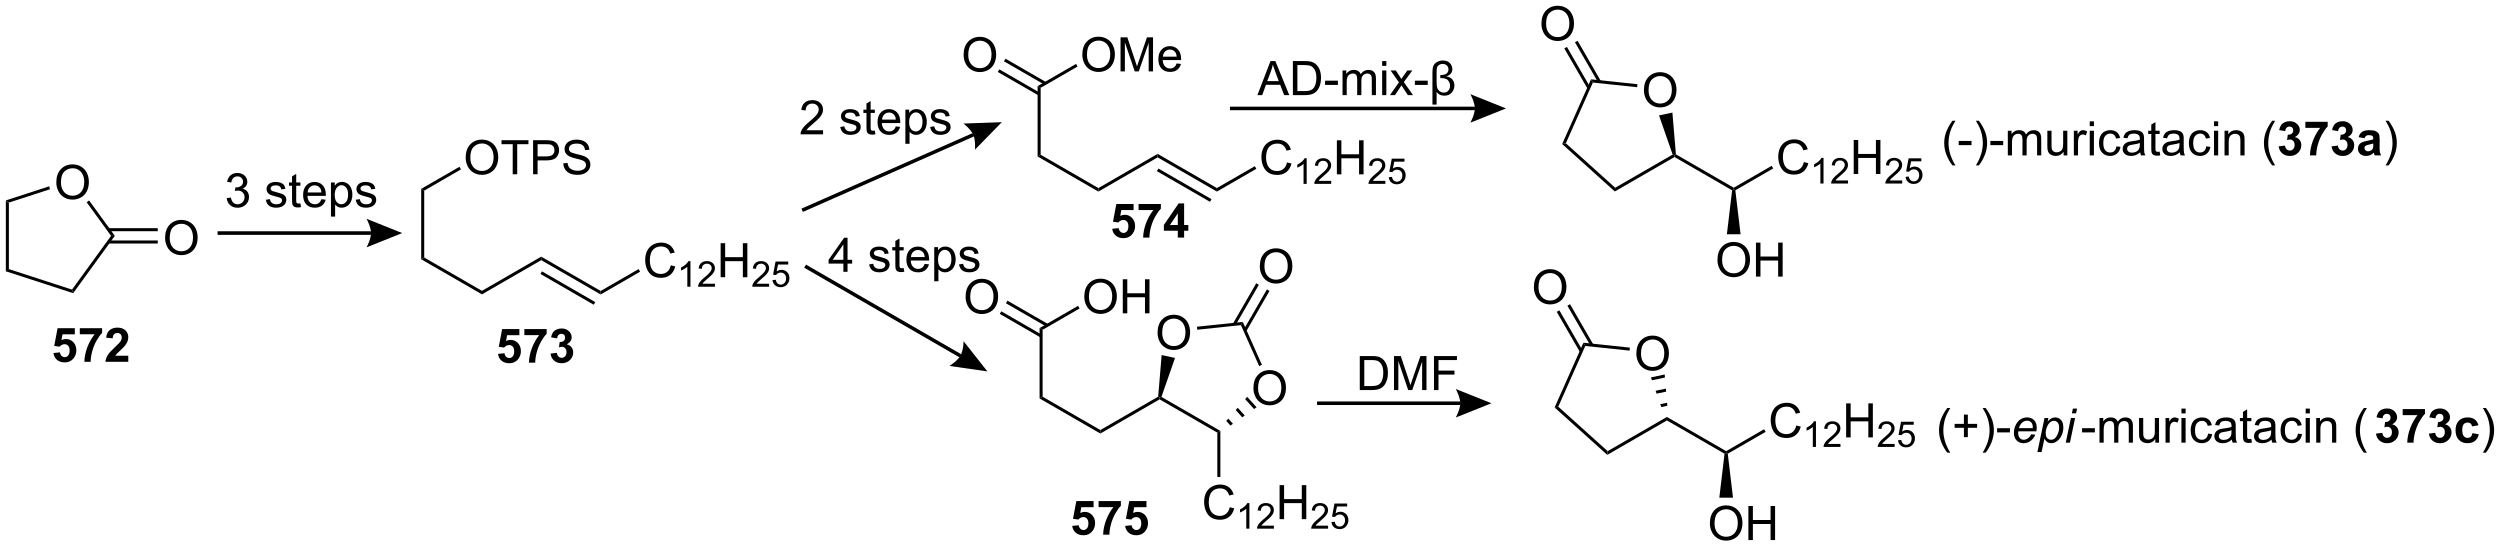 <?xml version="1.0" encoding="UTF-8"?>
<!DOCTYPE svg PUBLIC '-//W3C//DTD SVG 1.0//EN'
          'http://www.w3.org/TR/2001/REC-SVG-20010904/DTD/svg10.dtd'>
<svg stroke-dasharray="none" shape-rendering="auto" xmlns="http://www.w3.org/2000/svg" font-family="'Dialog'" text-rendering="auto" width="1024" fill-opacity="1" color-interpolation="auto" color-rendering="auto" preserveAspectRatio="xMidYMid meet" font-size="12px" viewBox="0 0 1024 224" fill="black" xmlns:xlink="http://www.w3.org/1999/xlink" stroke="black" image-rendering="auto" stroke-miterlimit="10" stroke-linecap="square" stroke-linejoin="miter" font-style="normal" stroke-width="1" height="224" stroke-dashoffset="0" font-weight="normal" stroke-opacity="1"
><!--Generated by the Batik Graphics2D SVG Generator--><defs id="genericDefs"
  /><g
  ><defs id="defs1"
    ><clipPath clipPathUnits="userSpaceOnUse" id="clipPath1"
      ><path d="M1.057 2.023 L433.604 2.023 L433.604 96.567 L1.057 96.567 L1.057 2.023 Z"
      /></clipPath
      ><clipPath clipPathUnits="userSpaceOnUse" id="clipPath2"
      ><path d="M28.234 62.247 L28.234 154.162 L448.166 154.162 L448.166 62.247 Z"
      /></clipPath
      ><clipPath clipPathUnits="userSpaceOnUse" id="clipPath3"
      ><path d="M28.234 62.247 L28.234 154.162 L447.921 154.162 L447.921 62.247 Z"
      /></clipPath
    ></defs
    ><g transform="scale(2.367,2.367) translate(-1.057,-2.023) matrix(1.029,0,0,1.029,-27.984,-62.005)"
    ><path d="M29.206 95.962 L29.716 96.333 L29.716 107.511 L29.206 107.881 Z" stroke="none" clip-path="url(#clipPath3)"
    /></g
    ><g transform="matrix(2.435,0,0,2.435,-68.751,-151.577)"
    ><path d="M37.708 92.939 Q37.708 91.512 38.473 90.708 Q39.239 89.9 40.45 89.9 Q41.241 89.9 41.877 90.281 Q42.515 90.658 42.848 91.335 Q43.184 92.012 43.184 92.872 Q43.184 93.744 42.833 94.431 Q42.481 95.119 41.835 95.473 Q41.192 95.827 40.444 95.827 Q39.637 95.827 38.999 95.437 Q38.364 95.043 38.036 94.369 Q37.708 93.692 37.708 92.939 ZM38.489 92.95 Q38.489 93.986 39.044 94.583 Q39.601 95.176 40.442 95.176 Q41.296 95.176 41.848 94.575 Q42.403 93.973 42.403 92.869 Q42.403 92.168 42.166 91.648 Q41.929 91.127 41.473 90.84 Q41.02 90.551 40.452 90.551 Q39.648 90.551 39.067 91.106 Q38.489 91.658 38.489 92.95 Z" stroke="none" clip-path="url(#clipPath3)"
    /></g
    ><g transform="matrix(2.435,0,0,2.435,-68.751,-151.577)"
    ><path d="M29.206 107.881 L29.716 107.511 L40.347 110.965 L40.542 111.565 Z" stroke="none" clip-path="url(#clipPath3)"
    /></g
    ><g transform="matrix(2.435,0,0,2.435,-68.751,-151.577)"
    ><path d="M40.542 111.565 L40.347 110.965 L46.917 101.922 L47.548 101.922 Z" stroke="none" clip-path="url(#clipPath3)"
    /></g
    ><g transform="matrix(2.435,0,0,2.435,-68.751,-151.577)"
    ><path d="M47.548 101.922 L46.917 101.922 L42.811 96.27 L43.224 95.97 Z" stroke="none" clip-path="url(#clipPath3)"
    /></g
    ><g transform="matrix(2.435,0,0,2.435,-68.751,-151.577)"
    ><path d="M36.5 93.592 L36.658 94.077 L29.716 96.333 L29.206 95.962 Z" stroke="none" clip-path="url(#clipPath3)"
    /></g
    ><g transform="matrix(2.435,0,0,2.435,-68.751,-151.577)"
    ><path d="M56.004 102.282 Q56.004 100.856 56.77 100.051 Q57.536 99.243 58.746 99.243 Q59.538 99.243 60.174 99.624 Q60.812 100.001 61.145 100.678 Q61.481 101.356 61.481 102.215 Q61.481 103.087 61.129 103.775 Q60.778 104.462 60.132 104.816 Q59.489 105.171 58.741 105.171 Q57.934 105.171 57.296 104.78 Q56.661 104.387 56.332 103.712 Q56.004 103.035 56.004 102.282 ZM56.786 102.293 Q56.786 103.329 57.34 103.926 Q57.898 104.519 58.739 104.519 Q59.593 104.519 60.145 103.918 Q60.7 103.316 60.7 102.212 Q60.7 101.512 60.463 100.991 Q60.226 100.47 59.77 100.184 Q59.317 99.894 58.749 99.894 Q57.944 99.894 57.364 100.449 Q56.786 101.001 56.786 102.293 Z" stroke="none" clip-path="url(#clipPath3)"
    /></g
    ><g transform="matrix(2.435,0,0,2.435,-68.751,-151.577)"
    ><path d="M46.48 103.213 L54.77 103.213 L54.77 102.702 L46.48 102.702 ZM46.48 101.141 L54.77 101.141 L54.77 100.631 L46.48 100.631 Z" stroke="none" clip-path="url(#clipPath3)"
    /></g
    ><g transform="matrix(2.435,0,0,2.435,-68.751,-151.577)"
    ><path d="M37.225 121.634 L38.318 121.522 Q38.365 121.892 38.594 122.111 Q38.826 122.327 39.126 122.327 Q39.469 122.327 39.706 122.048 Q39.946 121.767 39.946 121.204 Q39.946 120.678 39.709 120.415 Q39.475 120.15 39.094 120.15 Q38.623 120.15 38.248 120.569 L37.357 120.439 L37.92 117.46 L40.821 117.46 L40.821 118.486 L38.751 118.486 L38.579 119.46 Q38.946 119.275 39.329 119.275 Q40.06 119.275 40.568 119.806 Q41.076 120.337 41.076 121.186 Q41.076 121.892 40.665 122.447 Q40.107 123.207 39.115 123.207 Q38.321 123.207 37.821 122.78 Q37.321 122.353 37.225 121.634 ZM41.658 118.478 L41.658 117.46 L45.411 117.46 L45.411 118.256 Q44.947 118.712 44.465 119.569 Q43.986 120.423 43.734 121.387 Q43.481 122.35 43.486 123.108 L42.426 123.108 Q42.455 121.921 42.916 120.686 Q43.38 119.452 44.153 118.478 L41.658 118.478 ZM49.813 122.087 L49.813 123.108 L45.967 123.108 Q46.029 122.53 46.342 122.012 Q46.654 121.493 47.576 120.639 Q48.318 119.947 48.485 119.702 Q48.712 119.361 48.712 119.03 Q48.712 118.663 48.514 118.465 Q48.318 118.267 47.969 118.267 Q47.626 118.267 47.422 118.475 Q47.219 118.681 47.188 119.163 L46.094 119.053 Q46.193 118.147 46.709 117.754 Q47.225 117.358 47.998 117.358 Q48.844 117.358 49.329 117.816 Q49.813 118.272 49.813 118.952 Q49.813 119.337 49.675 119.689 Q49.537 120.038 49.235 120.421 Q49.037 120.673 48.516 121.15 Q47.998 121.626 47.857 121.782 Q47.719 121.939 47.633 122.087 L49.813 122.087 Z" stroke="none" clip-path="url(#clipPath3)"
    /></g
    ><g transform="matrix(2.435,0,0,2.435,-68.751,-151.577)"
    ><path d="M64.832 101.755 L90.642 101.755 L90.642 101.155 L64.832 101.155 ZM95.892 101.455 L89.892 103.855 C89.892 103.855 90.642 102.505 90.642 101.455 C90.642 100.405 89.892 99.055 89.892 99.055 Z" stroke="none" clip-path="url(#clipPath3)"
    /></g
    ><g transform="matrix(2.435,0,0,2.435,-68.751,-151.577)"
    ><path d="M99.084 94.018 L99.594 94.313 L99.594 105.567 L99.084 105.862 Z" stroke="none" clip-path="url(#clipPath3)"
    /></g
    ><g transform="matrix(2.435,0,0,2.435,-68.751,-151.577)"
    ><path d="M106.569 88.772 Q106.569 87.345 107.334 86.54 Q108.1 85.733 109.311 85.733 Q110.102 85.733 110.738 86.113 Q111.376 86.491 111.709 87.168 Q112.045 87.845 112.045 88.704 Q112.045 89.577 111.694 90.264 Q111.342 90.952 110.696 91.306 Q110.053 91.66 109.305 91.66 Q108.498 91.66 107.86 91.27 Q107.225 90.876 106.897 90.202 Q106.569 89.525 106.569 88.772 ZM107.35 88.783 Q107.35 89.819 107.904 90.415 Q108.462 91.009 109.303 91.009 Q110.157 91.009 110.709 90.408 Q111.264 89.806 111.264 88.702 Q111.264 88.001 111.027 87.481 Q110.79 86.96 110.334 86.673 Q109.881 86.384 109.313 86.384 Q108.509 86.384 107.928 86.939 Q107.35 87.491 107.35 88.783 ZM114.479 91.561 L114.479 86.509 L112.591 86.509 L112.591 85.835 L117.13 85.835 L117.13 86.509 L115.237 86.509 L115.237 91.561 L114.479 91.561 ZM117.907 91.561 L117.907 85.835 L120.069 85.835 Q120.639 85.835 120.938 85.889 Q121.36 85.96 121.644 86.158 Q121.93 86.353 122.105 86.71 Q122.279 87.064 122.279 87.491 Q122.279 88.22 121.813 88.728 Q121.35 89.233 120.134 89.233 L118.665 89.233 L118.665 91.561 L117.907 91.561 ZM118.665 88.556 L120.147 88.556 Q120.881 88.556 121.188 88.283 Q121.498 88.009 121.498 87.514 Q121.498 87.155 121.316 86.9 Q121.134 86.642 120.837 86.561 Q120.647 86.509 120.131 86.509 L118.665 86.509 L118.665 88.556 ZM122.985 89.72 L123.701 89.658 Q123.751 90.087 123.936 90.363 Q124.123 90.639 124.514 90.809 Q124.904 90.978 125.391 90.978 Q125.826 90.978 126.157 90.85 Q126.49 90.72 126.652 90.496 Q126.813 90.272 126.813 90.007 Q126.813 89.736 126.657 89.535 Q126.501 89.335 126.141 89.197 Q125.912 89.108 125.123 88.918 Q124.334 88.728 124.016 88.561 Q123.608 88.345 123.404 88.028 Q123.204 87.71 123.204 87.314 Q123.204 86.882 123.449 86.504 Q123.696 86.126 124.168 85.931 Q124.641 85.736 125.22 85.736 Q125.858 85.736 126.342 85.942 Q126.829 86.147 127.089 86.546 Q127.352 86.944 127.373 87.447 L126.647 87.501 Q126.587 86.96 126.248 86.684 Q125.912 86.405 125.251 86.405 Q124.563 86.405 124.248 86.658 Q123.936 86.908 123.936 87.264 Q123.936 87.572 124.157 87.772 Q124.376 87.97 125.3 88.181 Q126.225 88.389 126.569 88.546 Q127.069 88.775 127.305 89.129 Q127.545 89.483 127.545 89.944 Q127.545 90.4 127.282 90.806 Q127.022 91.21 126.529 91.436 Q126.04 91.66 125.428 91.66 Q124.649 91.66 124.123 91.434 Q123.6 91.204 123.3 90.751 Q123.001 90.296 122.985 89.72 Z" stroke="none" clip-path="url(#clipPath3)"
    /></g
    ><g transform="matrix(2.435,0,0,2.435,-68.751,-151.577)"
    ><path d="M99.594 94.313 L99.084 94.018 L105.517 90.304 L105.773 90.746 Z" stroke="none" clip-path="url(#clipPath3)"
    /></g
    ><g transform="matrix(2.435,0,0,2.435,-68.751,-151.577)"
    ><path d="M99.084 105.862 L99.594 105.567 L109.305 111.174 L109.305 111.763 Z" stroke="none" clip-path="url(#clipPath3)"
    /></g
    ><g transform="matrix(2.435,0,0,2.435,-68.751,-151.577)"
    ><path d="M109.305 111.763 L109.305 111.174 L119.272 105.42 L119.272 106.009 Z" stroke="none" clip-path="url(#clipPath3)"
    /></g
    ><g transform="matrix(2.435,0,0,2.435,-68.751,-151.577)"
    ><path d="M119.272 106.009 L119.272 105.42 L129.274 111.194 L129.274 111.783 ZM119.145 108.336 L128.107 113.51 L128.362 113.068 L119.4 107.894 Z" stroke="none" clip-path="url(#clipPath3)"
    /></g
    ><g transform="matrix(2.435,0,0,2.435,-68.751,-151.577)"
    ><path d="M141.069 106.877 L141.826 107.067 Q141.589 108.002 140.97 108.494 Q140.35 108.983 139.457 108.983 Q138.53 108.983 137.949 108.606 Q137.371 108.228 137.066 107.515 Q136.764 106.799 136.764 105.978 Q136.764 105.082 137.105 104.418 Q137.449 103.752 138.079 103.405 Q138.709 103.059 139.467 103.059 Q140.326 103.059 140.912 103.496 Q141.498 103.934 141.73 104.728 L140.983 104.903 Q140.785 104.278 140.405 103.994 Q140.027 103.707 139.451 103.707 Q138.793 103.707 138.347 104.025 Q137.905 104.34 137.725 104.874 Q137.545 105.408 137.545 105.973 Q137.545 106.705 137.759 107.249 Q137.972 107.793 138.42 108.064 Q138.871 108.332 139.394 108.332 Q140.03 108.332 140.47 107.965 Q140.912 107.598 141.069 106.877 Z" stroke="none" clip-path="url(#clipPath3)"
    /></g
    ><g transform="matrix(2.435,0,0,2.435,-68.751,-151.577)"
    ><path d="M144.379 110.484 L143.852 110.484 L143.852 107.123 Q143.661 107.305 143.352 107.486 Q143.043 107.668 142.797 107.76 L142.797 107.25 Q143.239 107.041 143.569 106.746 Q143.901 106.449 144.039 106.172 L144.379 106.172 L144.379 110.484 ZM148.501 109.977 L148.501 110.484 L145.661 110.484 Q145.656 110.293 145.724 110.117 Q145.831 109.828 146.07 109.547 Q146.31 109.266 146.761 108.897 Q147.46 108.322 147.706 107.986 Q147.952 107.65 147.952 107.352 Q147.952 107.039 147.728 106.824 Q147.505 106.607 147.144 106.607 Q146.763 106.607 146.535 106.836 Q146.306 107.064 146.304 107.469 L145.761 107.414 Q145.818 106.807 146.181 106.49 Q146.544 106.172 147.156 106.172 Q147.775 106.172 148.134 106.516 Q148.495 106.857 148.495 107.363 Q148.495 107.621 148.39 107.871 Q148.285 108.119 148.038 108.395 Q147.794 108.67 147.226 109.15 Q146.751 109.549 146.617 109.691 Q146.482 109.834 146.394 109.977 L148.501 109.977 Z" stroke="none" clip-path="url(#clipPath3)"
    /></g
    ><g transform="matrix(2.435,0,0,2.435,-68.751,-151.577)"
    ><path d="M149.457 108.884 L149.457 103.158 L150.215 103.158 L150.215 105.509 L153.192 105.509 L153.192 103.158 L153.95 103.158 L153.95 108.884 L153.192 108.884 L153.192 106.184 L150.215 106.184 L150.215 108.884 L149.457 108.884 Z" stroke="none" clip-path="url(#clipPath3)"
    /></g
    ><g transform="matrix(2.435,0,0,2.435,-68.751,-151.577)"
    ><path d="M157.616 109.977 L157.616 110.484 L154.776 110.484 Q154.77 110.293 154.838 110.117 Q154.946 109.828 155.184 109.547 Q155.424 109.266 155.875 108.897 Q156.575 108.322 156.821 107.986 Q157.067 107.65 157.067 107.352 Q157.067 107.039 156.842 106.824 Q156.619 106.607 156.258 106.607 Q155.877 106.607 155.649 106.836 Q155.42 107.064 155.418 107.469 L154.875 107.414 Q154.932 106.807 155.295 106.49 Q155.659 106.172 156.27 106.172 Q156.889 106.172 157.248 106.516 Q157.61 106.857 157.61 107.363 Q157.61 107.621 157.504 107.871 Q157.399 108.119 157.153 108.395 Q156.909 108.67 156.34 109.15 Q155.866 109.549 155.731 109.691 Q155.596 109.834 155.508 109.977 L157.616 109.977 ZM158.181 109.359 L158.734 109.312 Q158.796 109.717 159.019 109.92 Q159.244 110.123 159.56 110.123 Q159.941 110.123 160.204 109.836 Q160.468 109.549 160.468 109.074 Q160.468 108.623 160.214 108.363 Q159.962 108.102 159.552 108.102 Q159.296 108.102 159.091 108.219 Q158.886 108.334 158.769 108.518 L158.275 108.453 L158.691 106.248 L160.826 106.248 L160.826 106.752 L159.113 106.752 L158.88 107.906 Q159.267 107.637 159.693 107.637 Q160.255 107.637 160.642 108.027 Q161.029 108.416 161.029 109.027 Q161.029 109.611 160.689 110.035 Q160.275 110.559 159.56 110.559 Q158.974 110.559 158.603 110.231 Q158.234 109.9 158.181 109.359 Z" stroke="none" clip-path="url(#clipPath3)"
    /></g
    ><g transform="matrix(2.435,0,0,2.435,-68.751,-151.577)"
    ><path d="M129.274 111.783 L129.274 111.194 L135.656 107.51 L135.911 107.951 Z" stroke="none" clip-path="url(#clipPath3)"
    /></g
    ><g transform="matrix(2.435,0,0,2.435,-68.751,-151.577)"
    ><path d="M112.005 121.778 L113.099 121.666 Q113.146 122.036 113.375 122.255 Q113.607 122.471 113.906 122.471 Q114.25 122.471 114.487 122.192 Q114.727 121.911 114.727 121.348 Q114.727 120.822 114.49 120.559 Q114.255 120.294 113.875 120.294 Q113.404 120.294 113.029 120.713 L112.138 120.583 L112.701 117.604 L115.602 117.604 L115.602 118.63 L113.531 118.63 L113.359 119.604 Q113.727 119.419 114.109 119.419 Q114.841 119.419 115.349 119.95 Q115.857 120.481 115.857 121.33 Q115.857 122.036 115.445 122.591 Q114.888 123.351 113.896 123.351 Q113.102 123.351 112.602 122.924 Q112.102 122.497 112.005 121.778 ZM116.439 118.622 L116.439 117.604 L120.191 117.604 L120.191 118.4 Q119.728 118.856 119.246 119.713 Q118.767 120.567 118.514 121.531 Q118.262 122.494 118.267 123.252 L117.207 123.252 Q117.236 122.064 117.697 120.83 Q118.16 119.596 118.934 118.622 L116.439 118.622 ZM120.849 121.731 L121.911 121.604 Q121.961 122.01 122.182 122.226 Q122.406 122.439 122.724 122.439 Q123.062 122.439 123.294 122.182 Q123.529 121.924 123.529 121.486 Q123.529 121.072 123.305 120.83 Q123.083 120.588 122.763 120.588 Q122.552 120.588 122.258 120.669 L122.38 119.775 Q122.826 119.786 123.06 119.583 Q123.294 119.377 123.294 119.036 Q123.294 118.747 123.122 118.575 Q122.951 118.403 122.664 118.403 Q122.383 118.403 122.182 118.598 Q121.984 118.794 121.943 119.169 L120.93 118.997 Q121.036 118.479 121.247 118.169 Q121.461 117.856 121.841 117.679 Q122.224 117.502 122.695 117.502 Q123.505 117.502 123.992 118.018 Q124.396 118.439 124.396 118.971 Q124.396 119.723 123.57 120.174 Q124.062 120.278 124.357 120.645 Q124.654 121.012 124.654 121.533 Q124.654 122.286 124.102 122.82 Q123.552 123.351 122.732 123.351 Q121.953 123.351 121.44 122.903 Q120.93 122.455 120.849 121.731 Z" stroke="none" clip-path="url(#clipPath3)"
    /></g
    ><g transform="matrix(2.435,0,0,2.435,-68.751,-151.577)"
    ><path d="M163.289 97.897 L192.073 85.198 L191.831 84.649 L163.047 97.348 ZM196.755 82.804 L192.234 87.422 C192.234 87.422 192.375 85.884 191.952 84.924 C191.528 83.963 190.297 83.031 190.297 83.031 Z" stroke="none" clip-path="url(#clipPath3)"
    /></g
    ><g transform="matrix(2.435,0,0,2.435,-68.751,-151.577)"
    ><path d="M210.626 112.166 Q210.626 110.739 211.392 109.934 Q212.157 109.127 213.368 109.127 Q214.16 109.127 214.795 109.507 Q215.433 109.885 215.767 110.562 Q216.102 111.239 216.102 112.098 Q216.102 112.971 215.751 113.658 Q215.399 114.346 214.754 114.7 Q214.11 115.054 213.363 115.054 Q212.556 115.054 211.918 114.663 Q211.282 114.27 210.954 113.596 Q210.626 112.918 210.626 112.166 ZM211.407 112.176 Q211.407 113.213 211.962 113.809 Q212.519 114.403 213.36 114.403 Q214.214 114.403 214.767 113.801 Q215.321 113.2 215.321 112.096 Q215.321 111.395 215.084 110.874 Q214.847 110.353 214.392 110.067 Q213.938 109.778 213.371 109.778 Q212.566 109.778 211.985 110.333 Q211.407 110.885 211.407 112.176 ZM217.101 114.955 L217.101 109.228 L217.859 109.228 L217.859 111.58 L220.836 111.58 L220.836 109.228 L221.593 109.228 L221.593 114.955 L220.836 114.955 L220.836 112.254 L217.859 112.254 L217.859 114.955 L217.101 114.955 Z" stroke="none" clip-path="url(#clipPath3)"
    /></g
    ><g transform="matrix(2.435,0,0,2.435,-68.751,-151.577)"
    ><path d="M203.617 117.727 L203.106 117.432 L209.575 113.697 L209.83 114.139 Z" stroke="none" clip-path="url(#clipPath3)"
    /></g
    ><g transform="matrix(2.435,0,0,2.435,-68.751,-151.577)"
    ><path d="M203.106 117.432 L203.617 117.727 L203.617 128.981 L203.106 129.275 Z" stroke="none" clip-path="url(#clipPath3)"
    /></g
    ><g transform="matrix(2.435,0,0,2.435,-68.751,-151.577)"
    ><path d="M190.658 112.186 Q190.658 110.759 191.423 109.954 Q192.189 109.147 193.4 109.147 Q194.192 109.147 194.827 109.527 Q195.465 109.905 195.798 110.582 Q196.134 111.259 196.134 112.118 Q196.134 112.991 195.783 113.678 Q195.431 114.366 194.785 114.72 Q194.142 115.074 193.395 115.074 Q192.587 115.074 191.949 114.683 Q191.314 114.29 190.986 113.616 Q190.658 112.939 190.658 112.186 ZM191.439 112.196 Q191.439 113.233 191.994 113.829 Q192.551 114.423 193.392 114.423 Q194.246 114.423 194.798 113.821 Q195.353 113.22 195.353 112.116 Q195.353 111.415 195.116 110.894 Q194.879 110.374 194.423 110.087 Q193.97 109.798 193.403 109.798 Q192.598 109.798 192.017 110.353 Q191.439 110.905 191.439 112.196 Z" stroke="none" clip-path="url(#clipPath3)"
    /></g
    ><g transform="matrix(2.435,0,0,2.435,-68.751,-151.577)"
    ><path d="M204.525 116.76 L197.701 112.821 L197.446 113.263 L204.27 117.202 ZM203.489 118.555 L196.665 114.615 L196.41 115.056 L203.234 118.996 Z" stroke="none" clip-path="url(#clipPath3)"
    /></g
    ><g transform="matrix(2.435,0,0,2.435,-68.751,-151.577)"
    ><path d="M203.106 129.275 L203.617 128.981 L213.328 134.588 L213.328 135.177 Z" stroke="none" clip-path="url(#clipPath3)"
    /></g
    ><g transform="matrix(2.435,0,0,2.435,-68.751,-151.577)"
    ><path d="M213.328 135.177 L213.328 134.588 L223.054 128.973 L223.295 129.128 L223.295 129.423 Z" stroke="none" clip-path="url(#clipPath3)"
    /></g
    ><g transform="matrix(2.435,0,0,2.435,-68.751,-151.577)"
    ><path d="M223.295 129.423 L223.295 129.128 L223.604 129.012 L233.517 134.735 L233.007 135.03 Z" stroke="none" clip-path="url(#clipPath3)"
    /></g
    ><g transform="matrix(2.435,0,0,2.435,-68.751,-151.577)"
    ><path d="M239.077 127.543 Q239.077 126.115 239.843 125.311 Q240.609 124.504 241.82 124.504 Q242.611 124.504 243.247 124.884 Q243.885 125.261 244.218 125.939 Q244.554 126.615 244.554 127.475 Q244.554 128.347 244.202 129.035 Q243.851 129.722 243.205 130.077 Q242.562 130.431 241.814 130.431 Q241.007 130.431 240.369 130.04 Q239.734 129.647 239.405 128.972 Q239.077 128.295 239.077 127.543 ZM239.859 127.553 Q239.859 128.589 240.413 129.186 Q240.971 129.78 241.812 129.78 Q242.666 129.78 243.218 129.178 Q243.773 128.577 243.773 127.472 Q243.773 126.772 243.536 126.251 Q243.299 125.73 242.843 125.444 Q242.39 125.155 241.822 125.155 Q241.018 125.155 240.437 125.709 Q239.859 126.261 239.859 127.553 Z" stroke="none" clip-path="url(#clipPath3)"
    /></g
    ><g transform="matrix(2.435,0,0,2.435,-68.751,-151.577)"
    ><path d="M222.951 118.232 Q222.951 116.805 223.716 116 Q224.482 115.193 225.693 115.193 Q226.485 115.193 227.12 115.573 Q227.758 115.951 228.091 116.628 Q228.427 117.305 228.427 118.164 Q228.427 119.037 228.076 119.724 Q227.724 120.412 227.078 120.766 Q226.435 121.12 225.688 121.12 Q224.881 121.12 224.243 120.729 Q223.607 120.336 223.279 119.662 Q222.951 118.984 222.951 118.232 ZM223.732 118.242 Q223.732 119.279 224.287 119.875 Q224.844 120.469 225.685 120.469 Q226.539 120.469 227.091 119.867 Q227.646 119.266 227.646 118.162 Q227.646 117.461 227.409 116.94 Q227.172 116.419 226.716 116.133 Q226.263 115.844 225.696 115.844 Q224.891 115.844 224.31 116.399 Q223.732 116.951 223.732 118.242 Z" stroke="none" clip-path="url(#clipPath3)"
    /></g
    ><g transform="matrix(2.435,0,0,2.435,-68.751,-151.577)"
    ><path d="M240.508 123.62 L240.042 123.828 L236.976 116.941 L237.291 116.395 Z" stroke="none" clip-path="url(#clipPath3)"
    /></g
    ><g transform="matrix(2.435,0,0,2.435,-68.751,-151.577)"
    ><path d="M237.291 116.395 L236.976 116.941 L229.632 117.713 L229.579 117.206 Z" stroke="none" clip-path="url(#clipPath3)"
    /></g
    ><g transform="matrix(2.435,0,0,2.435,-68.751,-151.577)"
    ><path d="M240.151 107.062 Q240.151 105.635 240.916 104.83 Q241.682 104.023 242.893 104.023 Q243.685 104.023 244.32 104.403 Q244.958 104.781 245.291 105.458 Q245.627 106.135 245.627 106.994 Q245.627 107.867 245.276 108.554 Q244.924 109.242 244.278 109.596 Q243.635 109.95 242.888 109.95 Q242.08 109.95 241.442 109.559 Q240.807 109.166 240.479 108.492 Q240.151 107.815 240.151 107.062 ZM240.932 107.073 Q240.932 108.109 241.487 108.705 Q242.044 109.299 242.885 109.299 Q243.739 109.299 244.291 108.698 Q244.846 108.096 244.846 106.992 Q244.846 106.291 244.609 105.77 Q244.372 105.25 243.916 104.963 Q243.463 104.674 242.895 104.674 Q242.091 104.674 241.51 105.229 Q240.932 105.781 240.932 107.073 Z" stroke="none" clip-path="url(#clipPath3)"
    /></g
    ><g transform="matrix(2.435,0,0,2.435,-68.751,-151.577)"
    ><path d="M237.875 117.965 L241.786 111.192 L241.344 110.937 L237.433 117.71 ZM236.081 116.929 L239.992 110.156 L239.55 109.901 L235.639 116.674 Z" stroke="none" clip-path="url(#clipPath3)"
    /></g
    ><g transform="matrix(2.435,0,0,2.435,-68.751,-151.577)"
    ><path d="M235.09 147.573 L235.848 147.763 Q235.611 148.698 234.991 149.191 Q234.371 149.68 233.478 149.68 Q232.551 149.68 231.97 149.303 Q231.392 148.925 231.087 148.211 Q230.785 147.495 230.785 146.675 Q230.785 145.779 231.126 145.115 Q231.47 144.448 232.1 144.102 Q232.731 143.756 233.488 143.756 Q234.348 143.756 234.934 144.193 Q235.52 144.631 235.751 145.425 L235.004 145.599 Q234.806 144.974 234.426 144.691 Q234.048 144.404 233.473 144.404 Q232.814 144.404 232.369 144.722 Q231.926 145.037 231.746 145.571 Q231.566 146.105 231.566 146.67 Q231.566 147.401 231.78 147.946 Q231.994 148.49 232.441 148.761 Q232.892 149.029 233.415 149.029 Q234.051 149.029 234.491 148.662 Q234.934 148.295 235.09 147.573 Z" stroke="none" clip-path="url(#clipPath3)"
    /></g
    ><g transform="matrix(2.435,0,0,2.435,-68.751,-151.577)"
    ><path d="M238.4 151.181 L237.873 151.181 L237.873 147.82 Q237.682 148.001 237.373 148.183 Q237.065 148.365 236.818 148.457 L236.818 147.947 Q237.26 147.738 237.59 147.443 Q237.922 147.146 238.061 146.869 L238.4 146.869 L238.4 151.181 ZM242.523 150.673 L242.523 151.181 L239.683 151.181 Q239.677 150.99 239.745 150.814 Q239.853 150.525 240.091 150.244 Q240.331 149.962 240.782 149.593 Q241.482 149.019 241.728 148.683 Q241.974 148.347 241.974 148.048 Q241.974 147.736 241.749 147.521 Q241.526 147.304 241.165 147.304 Q240.784 147.304 240.556 147.533 Q240.327 147.761 240.325 148.166 L239.782 148.111 Q239.839 147.504 240.202 147.187 Q240.565 146.869 241.177 146.869 Q241.796 146.869 242.155 147.212 Q242.517 147.554 242.517 148.06 Q242.517 148.318 242.411 148.568 Q242.306 148.816 242.06 149.091 Q241.815 149.367 241.247 149.847 Q240.773 150.246 240.638 150.388 Q240.503 150.531 240.415 150.673 L242.523 150.673 Z" stroke="none" clip-path="url(#clipPath3)"
    /></g
    ><g transform="matrix(2.435,0,0,2.435,-68.751,-151.577)"
    ><path d="M243.479 149.581 L243.479 143.855 L244.236 143.855 L244.236 146.206 L247.213 146.206 L247.213 143.855 L247.971 143.855 L247.971 149.581 L247.213 149.581 L247.213 146.881 L244.236 146.881 L244.236 149.581 L243.479 149.581 Z" stroke="none" clip-path="url(#clipPath3)"
    /></g
    ><g transform="matrix(2.435,0,0,2.435,-68.751,-151.577)"
    ><path d="M251.637 150.673 L251.637 151.181 L248.797 151.181 Q248.791 150.99 248.859 150.814 Q248.967 150.525 249.205 150.244 Q249.445 149.962 249.897 149.593 Q250.596 149.019 250.842 148.683 Q251.088 148.347 251.088 148.048 Q251.088 147.736 250.863 147.521 Q250.641 147.304 250.279 147.304 Q249.899 147.304 249.67 147.533 Q249.441 147.761 249.44 148.166 L248.897 148.111 Q248.953 147.504 249.316 147.187 Q249.68 146.869 250.291 146.869 Q250.91 146.869 251.27 147.212 Q251.631 147.554 251.631 148.06 Q251.631 148.318 251.525 148.568 Q251.42 148.816 251.174 149.091 Q250.93 149.367 250.361 149.847 Q249.887 150.246 249.752 150.388 Q249.617 150.531 249.529 150.673 L251.637 150.673 ZM252.202 150.056 L252.755 150.009 Q252.817 150.414 253.04 150.617 Q253.265 150.82 253.581 150.82 Q253.962 150.82 254.226 150.533 Q254.489 150.246 254.489 149.771 Q254.489 149.32 254.235 149.06 Q253.983 148.798 253.573 148.798 Q253.317 148.798 253.112 148.916 Q252.907 149.031 252.79 149.214 L252.296 149.15 L252.712 146.945 L254.847 146.945 L254.847 147.449 L253.134 147.449 L252.901 148.603 Q253.288 148.333 253.714 148.333 Q254.276 148.333 254.663 148.724 Q255.05 149.113 255.05 149.724 Q255.05 150.308 254.71 150.732 Q254.296 151.255 253.581 151.255 Q252.995 151.255 252.624 150.927 Q252.255 150.597 252.202 150.056 Z" stroke="none" clip-path="url(#clipPath3)"
    /></g
    ><g transform="matrix(2.435,0,0,2.435,-68.751,-151.577)"
    ><path d="M233.007 135.03 L233.517 134.735 L233.517 142.489 L233.007 142.489 Z" stroke="none" clip-path="url(#clipPath3)"
    /></g
    ><g transform="matrix(2.435,0,0,2.435,-68.751,-151.577)"
    ><path d="M223.604 129.012 L223.295 129.128 L223.054 128.973 L223.638 121.977 L225.89 122.455 Z" stroke="none" clip-path="url(#clipPath3)"
    /></g
    ><g transform="matrix(2.435,0,0,2.435,-68.751,-151.577)"
    ><path d="M234.511 133.055 L234.848 132.667 L235.631 133.537 L235.21 133.831 ZM236.1 131.223 L236.436 130.835 L237.619 132.148 L237.198 132.443 ZM237.688 129.391 L238.025 129.002 L239.607 130.76 L239.186 131.054 Z" stroke="none" clip-path="url(#clipPath3)"
    /></g
    ><g transform="matrix(2.435,0,0,2.435,-68.751,-151.577)"
    ><path d="M208.595 150.713 L209.689 150.601 Q209.736 150.97 209.965 151.189 Q210.197 151.405 210.496 151.405 Q210.84 151.405 211.077 151.127 Q211.317 150.845 211.317 150.283 Q211.317 149.757 211.08 149.494 Q210.845 149.228 210.465 149.228 Q209.994 149.228 209.619 149.647 L208.728 149.517 L209.291 146.538 L212.192 146.538 L212.192 147.564 L210.121 147.564 L209.95 148.538 Q210.317 148.353 210.7 148.353 Q211.431 148.353 211.939 148.884 Q212.447 149.416 212.447 150.265 Q212.447 150.97 212.036 151.525 Q211.478 152.285 210.486 152.285 Q209.692 152.285 209.192 151.858 Q208.692 151.431 208.595 150.713 ZM213.029 147.556 L213.029 146.538 L216.782 146.538 L216.782 147.335 Q216.318 147.791 215.836 148.647 Q215.357 149.502 215.105 150.465 Q214.852 151.429 214.857 152.186 L213.797 152.186 Q213.826 150.999 214.287 149.765 Q214.75 148.53 215.524 147.556 L213.029 147.556 ZM217.494 150.713 L218.588 150.601 Q218.635 150.97 218.864 151.189 Q219.095 151.405 219.395 151.405 Q219.739 151.405 219.976 151.127 Q220.215 150.845 220.215 150.283 Q220.215 149.757 219.978 149.494 Q219.744 149.228 219.364 149.228 Q218.892 149.228 218.517 149.647 L217.627 149.517 L218.189 146.538 L221.09 146.538 L221.09 147.564 L219.02 147.564 L218.848 148.538 Q219.215 148.353 219.598 148.353 Q220.33 148.353 220.838 148.884 Q221.345 149.416 221.345 150.265 Q221.345 150.97 220.934 151.525 Q220.377 152.285 219.385 152.285 Q218.59 152.285 218.09 151.858 Q217.59 151.431 217.494 150.713 Z" stroke="none" clip-path="url(#clipPath3)"
    /></g
    ><g transform="matrix(2.435,0,0,2.435,-68.751,-151.577)"
    ><path d="M210.295 71.464 Q210.295 70.037 211.061 69.233 Q211.827 68.425 213.037 68.425 Q213.829 68.425 214.464 68.806 Q215.102 69.183 215.436 69.86 Q215.772 70.537 215.772 71.397 Q215.772 72.269 215.42 72.957 Q215.069 73.644 214.423 73.998 Q213.78 74.353 213.032 74.353 Q212.225 74.353 211.587 73.962 Q210.952 73.569 210.623 72.894 Q210.295 72.217 210.295 71.464 ZM211.077 71.475 Q211.077 72.511 211.631 73.108 Q212.188 73.701 213.03 73.701 Q213.884 73.701 214.436 73.1 Q214.99 72.498 214.99 71.394 Q214.99 70.694 214.754 70.173 Q214.517 69.652 214.061 69.365 Q213.608 69.076 213.04 69.076 Q212.235 69.076 211.655 69.631 Q211.077 70.183 211.077 71.475 ZM216.724 74.254 L216.724 68.527 L217.864 68.527 L219.221 72.582 Q219.409 73.147 219.494 73.428 Q219.591 73.115 219.799 72.511 L221.169 68.527 L222.19 68.527 L222.19 74.254 L221.458 74.254 L221.458 69.459 L219.794 74.254 L219.112 74.254 L217.455 69.379 L217.455 74.254 L216.724 74.254 ZM226.161 72.918 L226.888 73.006 Q226.716 73.644 226.25 73.996 Q225.786 74.347 225.065 74.347 Q224.153 74.347 223.619 73.787 Q223.088 73.225 223.088 72.214 Q223.088 71.168 223.627 70.589 Q224.166 70.011 225.026 70.011 Q225.856 70.011 226.382 70.579 Q226.911 71.144 226.911 72.17 Q226.911 72.233 226.909 72.358 L223.815 72.358 Q223.854 73.043 224.2 73.407 Q224.549 73.769 225.067 73.769 Q225.455 73.769 225.729 73.566 Q226.002 73.363 226.161 72.918 ZM223.854 71.779 L226.169 71.779 Q226.122 71.256 225.903 70.996 Q225.567 70.589 225.034 70.589 Q224.549 70.589 224.218 70.915 Q223.888 71.238 223.854 71.779 Z" stroke="none" clip-path="url(#clipPath3)"
    /></g
    ><g transform="matrix(2.435,0,0,2.435,-68.751,-151.577)"
    ><path d="M203.286 77.025 L202.776 76.731 L209.244 72.996 L209.499 73.438 Z" stroke="none" clip-path="url(#clipPath3)"
    /></g
    ><g transform="matrix(2.435,0,0,2.435,-68.751,-151.577)"
    ><path d="M202.776 76.731 L203.286 77.025 L203.286 88.279 L202.776 88.574 Z" stroke="none" clip-path="url(#clipPath3)"
    /></g
    ><g transform="matrix(2.435,0,0,2.435,-68.751,-151.577)"
    ><path d="M190.327 71.484 Q190.327 70.057 191.093 69.253 Q191.858 68.445 193.069 68.445 Q193.861 68.445 194.496 68.826 Q195.134 69.203 195.468 69.88 Q195.804 70.557 195.804 71.417 Q195.804 72.289 195.452 72.977 Q195.1 73.664 194.454 74.018 Q193.811 74.373 193.064 74.373 Q192.257 74.373 191.619 73.982 Q190.983 73.589 190.655 72.914 Q190.327 72.237 190.327 71.484 ZM191.108 71.495 Q191.108 72.531 191.663 73.128 Q192.22 73.721 193.061 73.721 Q193.916 73.721 194.468 73.12 Q195.022 72.518 195.022 71.414 Q195.022 70.714 194.785 70.193 Q194.548 69.672 194.093 69.385 Q193.639 69.096 193.072 69.096 Q192.267 69.096 191.686 69.651 Q191.108 70.203 191.108 71.495 Z" stroke="none" clip-path="url(#clipPath3)"
    /></g
    ><g transform="matrix(2.435,0,0,2.435,-68.751,-151.577)"
    ><path d="M204.194 76.059 L197.37 72.119 L197.115 72.561 L203.939 76.501 ZM203.158 77.853 L196.334 73.913 L196.079 74.355 L202.903 78.295 Z" stroke="none" clip-path="url(#clipPath3)"
    /></g
    ><g transform="matrix(2.435,0,0,2.435,-68.751,-151.577)"
    ><path d="M202.776 88.574 L203.286 88.279 L212.998 93.886 L212.998 94.475 Z" stroke="none" clip-path="url(#clipPath3)"
    /></g
    ><g transform="matrix(2.435,0,0,2.435,-68.751,-151.577)"
    ><path d="M212.998 94.475 L212.998 93.886 L222.964 88.132 L222.964 88.721 Z" stroke="none" clip-path="url(#clipPath3)"
    /></g
    ><g transform="matrix(2.435,0,0,2.435,-68.751,-151.577)"
    ><path d="M222.964 88.721 L222.964 88.132 L232.931 93.886 L232.931 94.475 ZM222.837 91.04 L231.768 96.196 L232.023 95.754 L223.092 90.598 Z" stroke="none" clip-path="url(#clipPath3)"
    /></g
    ><g transform="matrix(2.435,0,0,2.435,-68.751,-151.577)"
    ><path d="M244.726 89.569 L245.484 89.759 Q245.247 90.694 244.627 91.186 Q244.007 91.676 243.114 91.676 Q242.187 91.676 241.606 91.298 Q241.028 90.92 240.723 90.207 Q240.421 89.491 240.421 88.67 Q240.421 87.775 240.762 87.111 Q241.106 86.444 241.736 86.097 Q242.367 85.751 243.124 85.751 Q243.984 85.751 244.57 86.189 Q245.156 86.626 245.387 87.42 L244.64 87.595 Q244.442 86.97 244.062 86.686 Q243.684 86.4 243.109 86.4 Q242.45 86.4 242.005 86.717 Q241.562 87.032 241.382 87.566 Q241.202 88.1 241.202 88.665 Q241.202 89.397 241.416 89.941 Q241.63 90.486 242.077 90.756 Q242.528 91.025 243.051 91.025 Q243.687 91.025 244.127 90.657 Q244.57 90.29 244.726 89.569 Z" stroke="none" clip-path="url(#clipPath3)"
    /></g
    ><g transform="matrix(2.435,0,0,2.435,-68.751,-151.577)"
    ><path d="M248.036 93.177 L247.509 93.177 L247.509 89.815 Q247.318 89.997 247.009 90.179 Q246.701 90.36 246.454 90.452 L246.454 89.942 Q246.896 89.733 247.226 89.438 Q247.558 89.141 247.697 88.864 L248.036 88.864 L248.036 93.177 ZM252.159 92.669 L252.159 93.177 L249.319 93.177 Q249.313 92.985 249.381 92.809 Q249.489 92.52 249.727 92.239 Q249.967 91.958 250.418 91.589 Q251.118 91.014 251.364 90.679 Q251.61 90.343 251.61 90.044 Q251.61 89.731 251.385 89.516 Q251.162 89.3 250.801 89.3 Q250.42 89.3 250.192 89.528 Q249.963 89.757 249.961 90.161 L249.418 90.106 Q249.475 89.499 249.838 89.183 Q250.202 88.864 250.813 88.864 Q251.432 88.864 251.791 89.208 Q252.153 89.55 252.153 90.055 Q252.153 90.313 252.047 90.563 Q251.942 90.811 251.696 91.087 Q251.452 91.362 250.883 91.843 Q250.409 92.241 250.274 92.384 Q250.139 92.526 250.051 92.669 L252.159 92.669 Z" stroke="none" clip-path="url(#clipPath3)"
    /></g
    ><g transform="matrix(2.435,0,0,2.435,-68.751,-151.577)"
    ><path d="M253.115 91.577 L253.115 85.85 L253.872 85.85 L253.872 88.202 L256.849 88.202 L256.849 85.85 L257.607 85.85 L257.607 91.577 L256.849 91.577 L256.849 88.876 L253.872 88.876 L253.872 91.577 L253.115 91.577 Z" stroke="none" clip-path="url(#clipPath3)"
    /></g
    ><g transform="matrix(2.435,0,0,2.435,-68.751,-151.577)"
    ><path d="M261.273 92.669 L261.273 93.177 L258.433 93.177 Q258.427 92.985 258.495 92.809 Q258.603 92.52 258.841 92.239 Q259.081 91.958 259.533 91.589 Q260.232 91.014 260.478 90.679 Q260.724 90.343 260.724 90.044 Q260.724 89.731 260.499 89.516 Q260.277 89.3 259.915 89.3 Q259.534 89.3 259.306 89.528 Q259.077 89.757 259.075 90.161 L258.533 90.106 Q258.589 89.499 258.952 89.183 Q259.316 88.864 259.927 88.864 Q260.546 88.864 260.906 89.208 Q261.267 89.55 261.267 90.055 Q261.267 90.313 261.161 90.563 Q261.056 90.811 260.81 91.087 Q260.566 91.362 259.997 91.843 Q259.523 92.241 259.388 92.384 Q259.253 92.526 259.165 92.669 L261.273 92.669 ZM261.838 92.052 L262.391 92.005 Q262.454 92.409 262.676 92.612 Q262.901 92.815 263.217 92.815 Q263.598 92.815 263.862 92.528 Q264.125 92.241 264.125 91.766 Q264.125 91.315 263.871 91.055 Q263.62 90.794 263.209 90.794 Q262.954 90.794 262.748 90.911 Q262.543 91.026 262.426 91.21 L261.932 91.145 L262.348 88.94 L264.483 88.94 L264.483 89.444 L262.77 89.444 L262.537 90.599 Q262.924 90.329 263.35 90.329 Q263.912 90.329 264.299 90.72 Q264.686 91.108 264.686 91.72 Q264.686 92.304 264.346 92.727 Q263.932 93.251 263.217 93.251 Q262.631 93.251 262.26 92.923 Q261.891 92.593 261.838 92.052 Z" stroke="none" clip-path="url(#clipPath3)"
    /></g
    ><g transform="matrix(2.435,0,0,2.435,-68.751,-151.577)"
    ><path d="M232.931 94.475 L232.931 93.886 L239.313 90.202 L239.568 90.644 Z" stroke="none" clip-path="url(#clipPath3)"
    /></g
    ><g transform="matrix(2.435,0,0,2.435,-68.751,-151.577)"
    ><path d="M215.322 100.737 L216.416 100.626 Q216.463 100.995 216.692 101.214 Q216.924 101.43 217.223 101.43 Q217.567 101.43 217.804 101.152 Q218.044 100.87 218.044 100.308 Q218.044 99.782 217.807 99.519 Q217.572 99.253 217.192 99.253 Q216.721 99.253 216.346 99.672 L215.455 99.542 L216.018 96.563 L218.919 96.563 L218.919 97.589 L216.848 97.589 L216.677 98.563 Q217.044 98.378 217.427 98.378 Q218.158 98.378 218.666 98.909 Q219.174 99.441 219.174 100.29 Q219.174 100.995 218.762 101.55 Q218.205 102.311 217.213 102.311 Q216.419 102.311 215.919 101.883 Q215.419 101.456 215.322 100.737 ZM219.756 97.581 L219.756 96.563 L223.509 96.563 L223.509 97.36 Q223.045 97.816 222.563 98.672 Q222.084 99.527 221.832 100.49 Q221.579 101.454 221.584 102.212 L220.524 102.212 Q220.553 101.024 221.014 99.79 Q221.477 98.555 222.251 97.581 L219.756 97.581 ZM226.356 102.212 L226.356 101.058 L224.012 101.058 L224.012 100.097 L226.497 96.462 L227.419 96.462 L227.419 100.094 L228.13 100.094 L228.13 101.058 L227.419 101.058 L227.419 102.212 L226.356 102.212 ZM226.356 100.094 L226.356 98.136 L225.041 100.094 L226.356 100.094 Z" stroke="none" clip-path="url(#clipPath3)"
    /></g
    ><g transform="matrix(2.435,0,0,2.435,-68.751,-151.577)"
    ><path d="M249.783 130.381 L273.866 130.381 L273.866 129.781 L249.783 129.781 ZM279.116 130.081 L273.116 132.481 C273.116 132.481 273.866 131.131 273.866 130.081 C273.866 129.031 273.116 127.681 273.116 127.681 Z" stroke="none" clip-path="url(#clipPath3)"
    /></g
    ><g transform="matrix(2.435,0,0,2.435,-68.751,-151.577)"
    ><path d="M235.129 80.787 L276.32 80.787 L276.32 80.187 L235.129 80.187 ZM281.57 80.487 L275.57 82.887 C275.57 82.887 276.32 81.537 276.32 80.487 C276.32 79.437 275.57 78.087 275.57 78.087 Z" stroke="none" clip-path="url(#clipPath3)"
    /></g
    ><g transform="matrix(2.435,0,0,2.435,-68.751,-151.577)"
    ><path d="M298.596 138.766 L298.662 138.139 L308.631 132.384 L308.631 132.973 Z" stroke="none" clip-path="url(#clipPath3)"
    /></g
    ><g transform="matrix(2.435,0,0,2.435,-68.751,-151.577)"
    ><path d="M308.631 132.973 L308.631 132.384 L318.597 138.138 L318.597 138.433 L318.326 138.57 Z" stroke="none" clip-path="url(#clipPath3)"
    /></g
    ><g transform="matrix(2.435,0,0,2.435,-68.751,-151.577)"
    ><path d="M330.392 133.82 L331.15 134.011 Q330.913 134.945 330.293 135.438 Q329.674 135.927 328.78 135.927 Q327.853 135.927 327.273 135.55 Q326.694 135.172 326.39 134.458 Q326.088 133.742 326.088 132.922 Q326.088 132.026 326.429 131.362 Q326.773 130.695 327.403 130.349 Q328.033 130.003 328.791 130.003 Q329.65 130.003 330.236 130.44 Q330.822 130.878 331.054 131.672 L330.306 131.846 Q330.108 131.221 329.728 130.938 Q329.351 130.651 328.775 130.651 Q328.116 130.651 327.671 130.969 Q327.228 131.284 327.049 131.818 Q326.869 132.352 326.869 132.917 Q326.869 133.649 327.082 134.193 Q327.296 134.737 327.744 135.008 Q328.194 135.276 328.718 135.276 Q329.353 135.276 329.793 134.909 Q330.236 134.542 330.392 133.82 Z" stroke="none" clip-path="url(#clipPath3)"
    /></g
    ><g transform="matrix(2.435,0,0,2.435,-68.751,-151.577)"
    ><path d="M333.703 137.428 L333.176 137.428 L333.176 134.067 Q332.984 134.249 332.676 134.43 Q332.367 134.612 332.121 134.704 L332.121 134.194 Q332.562 133.985 332.892 133.69 Q333.224 133.393 333.363 133.116 L333.703 133.116 L333.703 137.428 ZM337.825 136.92 L337.825 137.428 L334.985 137.428 Q334.979 137.237 335.048 137.061 Q335.155 136.772 335.393 136.491 Q335.634 136.209 336.085 135.84 Q336.784 135.266 337.03 134.93 Q337.276 134.594 337.276 134.295 Q337.276 133.983 337.052 133.768 Q336.829 133.551 336.468 133.551 Q336.087 133.551 335.858 133.78 Q335.63 134.008 335.628 134.413 L335.085 134.358 Q335.141 133.75 335.505 133.434 Q335.868 133.116 336.479 133.116 Q337.098 133.116 337.458 133.459 Q337.819 133.801 337.819 134.307 Q337.819 134.565 337.714 134.815 Q337.608 135.063 337.362 135.338 Q337.118 135.614 336.55 136.094 Q336.075 136.493 335.94 136.635 Q335.805 136.778 335.718 136.92 L337.825 136.92 Z" stroke="none" clip-path="url(#clipPath3)"
    /></g
    ><g transform="matrix(2.435,0,0,2.435,-68.751,-151.577)"
    ><path d="M338.781 135.828 L338.781 130.102 L339.539 130.102 L339.539 132.453 L342.515 132.453 L342.515 130.102 L343.273 130.102 L343.273 135.828 L342.515 135.828 L342.515 133.128 L339.539 133.128 L339.539 135.828 L338.781 135.828 Z" stroke="none" clip-path="url(#clipPath3)"
    /></g
    ><g transform="matrix(2.435,0,0,2.435,-68.751,-151.577)"
    ><path d="M346.939 136.92 L346.939 137.428 L344.099 137.428 Q344.094 137.237 344.162 137.061 Q344.269 136.772 344.507 136.491 Q344.748 136.209 345.199 135.84 Q345.898 135.266 346.144 134.93 Q346.39 134.594 346.39 134.295 Q346.39 133.983 346.166 133.768 Q345.943 133.551 345.582 133.551 Q345.201 133.551 344.972 133.78 Q344.744 134.008 344.742 134.413 L344.199 134.358 Q344.256 133.75 344.619 133.434 Q344.982 133.116 345.594 133.116 Q346.213 133.116 346.572 133.459 Q346.933 133.801 346.933 134.307 Q346.933 134.565 346.828 134.815 Q346.722 135.063 346.476 135.338 Q346.232 135.614 345.664 136.094 Q345.189 136.493 345.054 136.635 Q344.92 136.778 344.832 136.92 L346.939 136.92 ZM347.505 136.303 L348.057 136.256 Q348.12 136.661 348.342 136.864 Q348.567 137.067 348.884 137.067 Q349.264 137.067 349.528 136.78 Q349.792 136.493 349.792 136.018 Q349.792 135.567 349.538 135.307 Q349.286 135.045 348.876 135.045 Q348.62 135.045 348.415 135.163 Q348.21 135.278 348.092 135.461 L347.598 135.397 L348.014 133.192 L350.149 133.192 L350.149 133.696 L348.436 133.696 L348.204 134.85 Q348.591 134.581 349.016 134.581 Q349.579 134.581 349.966 134.971 Q350.352 135.36 350.352 135.971 Q350.352 136.555 350.012 136.979 Q349.598 137.502 348.884 137.502 Q348.298 137.502 347.926 137.174 Q347.557 136.844 347.505 136.303 Z" stroke="none" clip-path="url(#clipPath3)"
    /></g
    ><g transform="matrix(2.435,0,0,2.435,-68.751,-151.577)"
    ><path d="M318.869 138.57 L318.597 138.433 L318.597 138.138 L324.979 134.453 L325.235 134.895 Z" stroke="none" clip-path="url(#clipPath3)"
    /></g
    ><g transform="matrix(2.435,0,0,2.435,-68.751,-151.577)"
    ><path d="M303.493 121.743 Q303.493 120.316 304.258 119.511 Q305.024 118.704 306.235 118.704 Q307.026 118.704 307.662 119.084 Q308.3 119.462 308.633 120.139 Q308.969 120.816 308.969 121.675 Q308.969 122.547 308.618 123.235 Q308.266 123.922 307.62 124.277 Q306.977 124.631 306.229 124.631 Q305.422 124.631 304.784 124.24 Q304.149 123.847 303.821 123.172 Q303.493 122.495 303.493 121.743 ZM304.274 121.753 Q304.274 122.79 304.829 123.386 Q305.386 123.98 306.227 123.98 Q307.081 123.98 307.633 123.378 Q308.188 122.777 308.188 121.672 Q308.188 120.972 307.951 120.451 Q307.714 119.93 307.258 119.644 Q306.805 119.355 306.237 119.355 Q305.433 119.355 304.852 119.909 Q304.274 120.462 304.274 121.753 Z" stroke="none" clip-path="url(#clipPath3)"
    /></g
    ><g transform="matrix(2.435,0,0,2.435,-68.751,-151.577)"
    ><path d="M302.404 120.723 L302.35 121.231 L294.902 120.448 L294.586 119.902 Z" stroke="none" clip-path="url(#clipPath3)"
    /></g
    ><g transform="matrix(2.435,0,0,2.435,-68.751,-151.577)"
    ><path d="M294.586 119.902 L294.902 120.448 L290.355 130.659 L289.738 130.791 Z" stroke="none" clip-path="url(#clipPath3)"
    /></g
    ><g transform="matrix(2.435,0,0,2.435,-68.751,-151.577)"
    ><path d="M289.738 130.791 L290.355 130.659 L298.662 138.139 L298.596 138.766 Z" stroke="none" clip-path="url(#clipPath3)"
    /></g
    ><g transform="matrix(2.435,0,0,2.435,-68.751,-151.577)"
    ><path d="M286.253 110.569 Q286.253 109.142 287.018 108.337 Q287.784 107.53 288.995 107.53 Q289.787 107.53 290.422 107.91 Q291.06 108.288 291.393 108.965 Q291.729 109.642 291.729 110.501 Q291.729 111.374 291.378 112.061 Q291.026 112.749 290.38 113.103 Q289.737 113.457 288.99 113.457 Q288.182 113.457 287.544 113.066 Q286.909 112.673 286.581 111.999 Q286.253 111.321 286.253 110.569 ZM287.034 110.579 Q287.034 111.616 287.589 112.212 Q288.146 112.806 288.987 112.806 Q289.841 112.806 290.393 112.204 Q290.948 111.603 290.948 110.499 Q290.948 109.798 290.711 109.277 Q290.474 108.756 290.018 108.47 Q289.565 108.181 288.998 108.181 Q288.193 108.181 287.612 108.736 Q287.034 109.288 287.034 110.579 Z" stroke="none" clip-path="url(#clipPath3)"
    /></g
    ><g transform="matrix(2.435,0,0,2.435,-68.751,-151.577)"
    ><path d="M296.238 120.181 L292.334 113.418 L291.892 113.673 L295.796 120.436 ZM294.444 121.217 L290.54 114.454 L290.098 114.709 L294.002 121.472 Z" stroke="none" clip-path="url(#clipPath3)"
    /></g
    ><g transform="matrix(2.435,0,0,2.435,-68.751,-151.577)"
    ><path d="M315.86 150.302 Q315.86 148.875 316.626 148.07 Q317.392 147.263 318.603 147.263 Q319.394 147.263 320.03 147.643 Q320.668 148.021 321.001 148.698 Q321.337 149.375 321.337 150.234 Q321.337 151.107 320.985 151.794 Q320.634 152.482 319.988 152.836 Q319.345 153.19 318.597 153.19 Q317.79 153.19 317.152 152.799 Q316.517 152.406 316.189 151.732 Q315.86 151.055 315.86 150.302 ZM316.642 150.313 Q316.642 151.349 317.196 151.945 Q317.754 152.539 318.595 152.539 Q319.449 152.539 320.001 151.938 Q320.556 151.336 320.556 150.232 Q320.556 149.531 320.319 149.011 Q320.082 148.49 319.626 148.203 Q319.173 147.914 318.605 147.914 Q317.8 147.914 317.22 148.469 Q316.642 149.021 316.642 150.313 ZM322.336 153.091 L322.336 147.365 L323.094 147.365 L323.094 149.716 L326.07 149.716 L326.07 147.365 L326.828 147.365 L326.828 153.091 L326.07 153.091 L326.07 150.391 L323.094 150.391 L323.094 153.091 L322.336 153.091 Z" stroke="none" clip-path="url(#clipPath3)"
    /></g
    ><g transform="matrix(2.435,0,0,2.435,-68.751,-151.577)"
    ><path d="M318.326 138.57 L318.597 138.433 L318.869 138.57 L319.748 145.962 L317.447 145.962 Z" stroke="none" clip-path="url(#clipPath3)"
    /></g
    ><g transform="matrix(2.435,0,0,2.435,-68.751,-151.577)"
    ><path d="M307.682 130.722 L307.513 130.237 L308.659 129.993 L308.702 130.505 ZM306.898 128.47 L306.729 127.985 L308.459 127.617 L308.502 128.13 ZM306.114 126.219 L305.945 125.733 L308.259 125.241 L308.302 125.754 Z" stroke="none" clip-path="url(#clipPath3)"
    /></g
    ><g transform="matrix(2.435,0,0,2.435,-68.751,-151.577)"
    ><path d="M299.869 94.456 L299.935 93.829 L309.595 88.251 L309.904 88.368 L309.904 88.662 Z" stroke="none" clip-path="url(#clipPath3)"
    /></g
    ><g transform="matrix(2.435,0,0,2.435,-68.751,-151.577)"
    ><path d="M309.904 88.662 L309.904 88.368 L310.145 88.212 L319.871 93.828 L319.871 94.122 L319.599 94.26 Z" stroke="none" clip-path="url(#clipPath3)"
    /></g
    ><g transform="matrix(2.435,0,0,2.435,-68.751,-151.577)"
    ><path d="M331.666 89.51 L332.423 89.7 Q332.186 90.635 331.567 91.127 Q330.947 91.617 330.054 91.617 Q329.127 91.617 328.546 91.239 Q327.968 90.862 327.663 90.148 Q327.361 89.432 327.361 88.612 Q327.361 87.716 327.702 87.052 Q328.046 86.385 328.676 86.038 Q329.306 85.692 330.064 85.692 Q330.923 85.692 331.509 86.13 Q332.095 86.567 332.327 87.362 L331.58 87.536 Q331.382 86.911 331.002 86.627 Q330.624 86.341 330.048 86.341 Q329.389 86.341 328.944 86.658 Q328.502 86.973 328.322 87.507 Q328.142 88.041 328.142 88.606 Q328.142 89.338 328.356 89.882 Q328.569 90.427 329.017 90.697 Q329.468 90.966 329.991 90.966 Q330.627 90.966 331.067 90.598 Q331.509 90.231 331.666 89.51 Z" stroke="none" clip-path="url(#clipPath3)"
    /></g
    ><g transform="matrix(2.435,0,0,2.435,-68.751,-151.577)"
    ><path d="M334.976 93.118 L334.449 93.118 L334.449 89.756 Q334.257 89.938 333.949 90.12 Q333.64 90.301 333.394 90.393 L333.394 89.883 Q333.835 89.674 334.166 89.379 Q334.498 89.082 334.636 88.805 L334.976 88.805 L334.976 93.118 ZM339.098 92.61 L339.098 93.118 L336.258 93.118 Q336.252 92.926 336.321 92.751 Q336.428 92.461 336.666 92.18 Q336.907 91.899 337.358 91.53 Q338.057 90.956 338.303 90.62 Q338.549 90.284 338.549 89.985 Q338.549 89.672 338.325 89.457 Q338.102 89.241 337.741 89.241 Q337.36 89.241 337.131 89.469 Q336.903 89.698 336.901 90.102 L336.358 90.047 Q336.414 89.44 336.778 89.124 Q337.141 88.805 337.752 88.805 Q338.372 88.805 338.731 89.149 Q339.092 89.491 339.092 89.997 Q339.092 90.254 338.987 90.504 Q338.881 90.752 338.635 91.028 Q338.391 91.303 337.823 91.784 Q337.348 92.182 337.213 92.325 Q337.079 92.467 336.991 92.61 L339.098 92.61 Z" stroke="none" clip-path="url(#clipPath3)"
    /></g
    ><g transform="matrix(2.435,0,0,2.435,-68.751,-151.577)"
    ><path d="M340.054 91.518 L340.054 85.791 L340.812 85.791 L340.812 88.143 L343.789 88.143 L343.789 85.791 L344.546 85.791 L344.546 91.518 L343.789 91.518 L343.789 88.817 L340.812 88.817 L340.812 91.518 L340.054 91.518 Z" stroke="none" clip-path="url(#clipPath3)"
    /></g
    ><g transform="matrix(2.435,0,0,2.435,-68.751,-151.577)"
    ><path d="M348.212 92.61 L348.212 93.118 L345.373 93.118 Q345.367 92.926 345.435 92.751 Q345.542 92.461 345.781 92.18 Q346.021 91.899 346.472 91.53 Q347.171 90.956 347.417 90.62 Q347.663 90.284 347.663 89.985 Q347.663 89.672 347.439 89.457 Q347.216 89.241 346.855 89.241 Q346.474 89.241 346.246 89.469 Q346.017 89.698 346.015 90.102 L345.472 90.047 Q345.529 89.44 345.892 89.124 Q346.255 88.805 346.867 88.805 Q347.486 88.805 347.845 89.149 Q348.207 89.491 348.207 89.997 Q348.207 90.254 348.101 90.504 Q347.996 90.752 347.75 91.028 Q347.505 91.303 346.937 91.784 Q346.462 92.182 346.328 92.325 Q346.193 92.467 346.105 92.61 L348.212 92.61 ZM348.778 91.993 L349.33 91.946 Q349.393 92.35 349.616 92.553 Q349.84 92.756 350.157 92.756 Q350.538 92.756 350.801 92.469 Q351.065 92.182 351.065 91.707 Q351.065 91.256 350.811 90.997 Q350.559 90.735 350.149 90.735 Q349.893 90.735 349.688 90.852 Q349.483 90.967 349.366 91.151 L348.872 91.086 L349.288 88.881 L351.422 88.881 L351.422 89.385 L349.709 89.385 L349.477 90.54 Q349.864 90.27 350.289 90.27 Q350.852 90.27 351.239 90.661 Q351.625 91.049 351.625 91.661 Q351.625 92.245 351.286 92.668 Q350.872 93.192 350.157 93.192 Q349.571 93.192 349.2 92.864 Q348.83 92.534 348.778 91.993 Z" stroke="none" clip-path="url(#clipPath3)"
    /></g
    ><g transform="matrix(2.435,0,0,2.435,-68.751,-151.577)"
    ><path d="M320.142 94.26 L319.871 94.122 L319.871 93.828 L326.253 90.143 L326.508 90.585 Z" stroke="none" clip-path="url(#clipPath3)"
    /></g
    ><g transform="matrix(2.435,0,0,2.435,-68.751,-151.577)"
    ><path d="M304.766 77.432 Q304.766 76.005 305.531 75.201 Q306.297 74.393 307.508 74.393 Q308.3 74.393 308.935 74.773 Q309.573 75.151 309.906 75.828 Q310.242 76.505 310.242 77.365 Q310.242 78.237 309.891 78.924 Q309.539 79.612 308.893 79.966 Q308.25 80.32 307.503 80.32 Q306.695 80.32 306.057 79.93 Q305.422 79.536 305.094 78.862 Q304.766 78.185 304.766 77.432 ZM305.547 77.443 Q305.547 78.479 306.102 79.076 Q306.659 79.669 307.5 79.669 Q308.354 79.669 308.906 79.068 Q309.461 78.466 309.461 77.362 Q309.461 76.661 309.224 76.141 Q308.987 75.62 308.531 75.333 Q308.078 75.044 307.51 75.044 Q306.706 75.044 306.125 75.599 Q305.547 76.151 305.547 77.443 Z" stroke="none" clip-path="url(#clipPath3)"
    /></g
    ><g transform="matrix(2.435,0,0,2.435,-68.751,-151.577)"
    ><path d="M303.677 76.413 L303.623 76.92 L296.175 76.137 L295.86 75.591 Z" stroke="none" clip-path="url(#clipPath3)"
    /></g
    ><g transform="matrix(2.435,0,0,2.435,-68.751,-151.577)"
    ><path d="M295.86 75.591 L296.175 76.137 L291.628 86.349 L291.012 86.48 Z" stroke="none" clip-path="url(#clipPath3)"
    /></g
    ><g transform="matrix(2.435,0,0,2.435,-68.751,-151.577)"
    ><path d="M291.012 86.48 L291.628 86.349 L299.935 93.829 L299.869 94.456 Z" stroke="none" clip-path="url(#clipPath3)"
    /></g
    ><g transform="matrix(2.435,0,0,2.435,-68.751,-151.577)"
    ><path d="M287.526 66.258 Q287.526 64.831 288.292 64.027 Q289.057 63.219 290.268 63.219 Q291.06 63.219 291.695 63.599 Q292.333 63.977 292.667 64.654 Q293.002 65.331 293.002 66.191 Q293.002 67.063 292.651 67.751 Q292.299 68.438 291.654 68.792 Q291.01 69.146 290.263 69.146 Q289.456 69.146 288.818 68.756 Q288.182 68.362 287.854 67.688 Q287.526 67.011 287.526 66.258 ZM288.307 66.269 Q288.307 67.305 288.862 67.902 Q289.419 68.495 290.26 68.495 Q291.115 68.495 291.667 67.894 Q292.221 67.292 292.221 66.188 Q292.221 65.487 291.984 64.967 Q291.747 64.446 291.292 64.159 Q290.838 63.87 290.271 63.87 Q289.466 63.87 288.885 64.425 Q288.307 64.977 288.307 66.269 Z" stroke="none" clip-path="url(#clipPath3)"
    /></g
    ><g transform="matrix(2.435,0,0,2.435,-68.751,-151.577)"
    ><path d="M297.512 75.871 L293.607 69.107 L293.165 69.362 L297.07 76.126 ZM295.717 76.906 L291.813 70.143 L291.371 70.398 L295.276 77.161 Z" stroke="none" clip-path="url(#clipPath3)"
    /></g
    ><g transform="matrix(2.435,0,0,2.435,-68.751,-151.577)"
    ><path d="M317.134 105.992 Q317.134 104.565 317.899 103.76 Q318.665 102.953 319.876 102.953 Q320.668 102.953 321.303 103.333 Q321.941 103.71 322.274 104.388 Q322.61 105.065 322.61 105.924 Q322.61 106.796 322.259 107.484 Q321.907 108.171 321.261 108.525 Q320.618 108.88 319.871 108.88 Q319.063 108.88 318.425 108.489 Q317.79 108.096 317.462 107.421 Q317.134 106.744 317.134 105.992 ZM317.915 106.002 Q317.915 107.038 318.47 107.635 Q319.027 108.229 319.868 108.229 Q320.722 108.229 321.274 107.627 Q321.829 107.025 321.829 105.921 Q321.829 105.221 321.592 104.7 Q321.355 104.179 320.899 103.893 Q320.446 103.604 319.878 103.604 Q319.074 103.604 318.493 104.158 Q317.915 104.71 317.915 106.002 ZM323.609 108.781 L323.609 103.054 L324.367 103.054 L324.367 105.406 L327.343 105.406 L327.343 103.054 L328.101 103.054 L328.101 108.781 L327.343 108.781 L327.343 106.08 L324.367 106.08 L324.367 108.781 L323.609 108.781 Z" stroke="none" clip-path="url(#clipPath3)"
    /></g
    ><g transform="matrix(2.435,0,0,2.435,-68.751,-151.577)"
    ><path d="M319.599 94.26 L319.871 94.122 L320.142 94.26 L321.022 101.652 L318.72 101.652 Z" stroke="none" clip-path="url(#clipPath3)"
    /></g
    ><g transform="matrix(2.435,0,0,2.435,-68.751,-151.577)"
    ><path d="M310.145 88.212 L309.904 88.368 L309.595 88.251 L307.303 81.665 L309.554 81.187 Z" stroke="none" clip-path="url(#clipPath3)"
    /></g
    ><g transform="matrix(2.435,0,0,2.435,-68.751,-151.577)"
    ><path d="M355.793 138.392 Q355.21 137.658 354.806 136.673 Q354.405 135.686 354.405 134.632 Q354.405 133.702 354.707 132.85 Q355.058 131.863 355.793 130.882 L356.296 130.882 Q355.824 131.694 355.671 132.043 Q355.433 132.582 355.296 133.168 Q355.129 133.897 355.129 134.637 Q355.129 136.514 356.296 138.392 L355.793 138.392 ZM358.59 135.78 L358.59 134.21 L357.03 134.21 L357.03 133.554 L358.59 133.554 L358.59 131.996 L359.254 131.996 L359.254 133.554 L360.811 133.554 L360.811 134.21 L359.254 134.21 L359.254 135.78 L358.59 135.78 ZM362.246 138.392 L361.741 138.392 Q362.91 136.514 362.91 134.637 Q362.91 133.903 362.741 133.179 Q362.608 132.593 362.371 132.054 Q362.217 131.702 361.741 130.882 L362.246 130.882 Q362.98 131.863 363.332 132.85 Q363.631 133.702 363.631 134.632 Q363.631 135.686 363.228 136.673 Q362.824 137.658 362.246 138.392 ZM364.176 134.988 L364.176 134.28 L366.335 134.28 L366.335 134.988 L364.176 134.988 Z" stroke="none" clip-path="url(#clipPath3)"
    /></g
    ><g transform="matrix(2.435,0,0,2.435,-68.751,-151.577)"
    ><path d="M369.897 135.296 L370.585 135.366 Q370.436 135.879 369.902 136.34 Q369.371 136.801 368.632 136.801 Q368.171 136.801 367.785 136.587 Q367.402 136.374 367.199 135.968 Q366.999 135.561 366.999 135.043 Q366.999 134.363 367.314 133.725 Q367.629 133.085 368.129 132.775 Q368.629 132.465 369.21 132.465 Q369.952 132.465 370.394 132.926 Q370.84 133.387 370.84 134.184 Q370.84 134.488 370.785 134.809 L367.73 134.809 Q367.715 134.929 367.715 135.028 Q367.715 135.608 367.98 135.916 Q368.249 136.223 368.637 136.223 Q368.999 136.223 369.35 135.986 Q369.702 135.746 369.897 135.296 ZM367.842 134.27 L370.171 134.27 Q370.176 134.16 370.176 134.113 Q370.176 133.582 369.91 133.298 Q369.644 133.014 369.225 133.014 Q368.772 133.014 368.4 133.327 Q368.027 133.639 367.842 134.27 ZM370.95 138.298 L372.151 132.559 L372.805 132.559 L372.682 133.137 Q373.047 132.757 373.333 132.611 Q373.62 132.465 373.94 132.465 Q374.534 132.465 374.924 132.897 Q375.315 133.327 375.315 134.132 Q375.315 134.78 375.099 135.314 Q374.885 135.848 374.573 136.173 Q374.26 136.496 373.94 136.65 Q373.62 136.801 373.284 136.801 Q372.539 136.801 372.128 136.043 L371.659 138.298 L370.95 138.298 ZM372.351 135.012 Q372.351 135.475 372.417 135.655 Q372.516 135.91 372.737 136.067 Q372.961 136.223 373.253 136.223 Q373.862 136.223 374.237 135.538 Q374.612 134.85 374.612 134.137 Q374.612 133.608 374.359 133.322 Q374.109 133.035 373.734 133.035 Q373.464 133.035 373.232 133.179 Q373.003 133.319 372.805 133.603 Q372.609 133.887 372.479 134.298 Q372.351 134.707 372.351 135.012 ZM376.754 131.78 L376.921 130.981 L377.624 130.981 L377.457 131.78 L376.754 131.78 ZM375.723 136.707 L376.59 132.559 L377.296 132.559 L376.428 136.707 L375.723 136.707 Z" stroke="none" clip-path="url(#clipPath3)"
    /></g
    ><g transform="matrix(2.435,0,0,2.435,-68.751,-151.577)"
    ><path d="M378.464 134.988 L378.464 134.28 L380.622 134.28 L380.622 134.988 L378.464 134.988 ZM381.401 136.707 L381.401 132.559 L382.029 132.559 L382.029 133.139 Q382.224 132.835 382.547 132.65 Q382.872 132.465 383.286 132.465 Q383.747 132.465 384.042 132.658 Q384.339 132.848 384.458 133.192 Q384.95 132.465 385.74 132.465 Q386.357 132.465 386.688 132.806 Q387.021 133.147 387.021 133.858 L387.021 136.707 L386.323 136.707 L386.323 134.093 Q386.323 133.671 386.253 133.486 Q386.185 133.301 386.005 133.189 Q385.825 133.074 385.583 133.074 Q385.146 133.074 384.857 133.366 Q384.568 133.655 384.568 134.296 L384.568 136.707 L383.865 136.707 L383.865 134.012 Q383.865 133.543 383.693 133.309 Q383.521 133.074 383.13 133.074 Q382.833 133.074 382.581 133.231 Q382.331 133.387 382.216 133.689 Q382.104 133.988 382.104 134.554 L382.104 136.707 L381.401 136.707 ZM390.784 136.707 L390.784 136.098 Q390.3 136.801 389.466 136.801 Q389.099 136.801 388.781 136.66 Q388.464 136.52 388.307 136.306 Q388.154 136.093 388.091 135.785 Q388.05 135.577 388.05 135.129 L388.05 132.559 L388.753 132.559 L388.753 134.858 Q388.753 135.41 388.794 135.6 Q388.862 135.879 389.075 136.038 Q389.292 136.194 389.607 136.194 Q389.925 136.194 390.2 136.033 Q390.479 135.871 390.594 135.593 Q390.708 135.311 390.708 134.78 L390.708 132.559 L391.411 132.559 L391.411 136.707 L390.784 136.707 ZM392.507 136.707 L392.507 132.559 L393.139 132.559 L393.139 133.186 Q393.382 132.746 393.585 132.606 Q393.79 132.465 394.038 132.465 Q394.392 132.465 394.759 132.692 L394.517 133.343 Q394.259 133.192 394.001 133.192 Q393.772 133.192 393.587 133.33 Q393.405 133.468 393.327 133.715 Q393.21 134.09 393.21 134.535 L393.21 136.707 L392.507 136.707 ZM395.181 131.788 L395.181 130.981 L395.884 130.981 L395.884 131.788 L395.181 131.788 ZM395.181 136.707 L395.181 132.559 L395.884 132.559 L395.884 136.707 L395.181 136.707 ZM399.661 135.186 L400.354 135.278 Q400.24 135.991 399.773 136.397 Q399.307 136.801 398.628 136.801 Q397.776 136.801 397.258 136.244 Q396.74 135.686 396.74 134.647 Q396.74 133.975 396.961 133.473 Q397.185 132.968 397.641 132.718 Q398.096 132.465 398.63 132.465 Q399.307 132.465 399.737 132.806 Q400.167 133.147 400.286 133.778 L399.604 133.882 Q399.505 133.465 399.258 133.254 Q399.01 133.043 398.659 133.043 Q398.128 133.043 397.794 133.423 Q397.464 133.804 397.464 134.629 Q397.464 135.465 397.784 135.845 Q398.104 136.223 398.62 136.223 Q399.034 136.223 399.31 135.97 Q399.589 135.715 399.661 135.186 ZM403.661 136.194 Q403.271 136.528 402.909 136.666 Q402.55 136.801 402.135 136.801 Q401.45 136.801 401.083 136.468 Q400.716 136.132 400.716 135.613 Q400.716 135.309 400.854 135.056 Q400.995 134.804 401.219 134.653 Q401.443 134.499 401.724 134.421 Q401.932 134.366 402.349 134.317 Q403.2 134.215 403.604 134.074 Q403.607 133.929 403.607 133.889 Q403.607 133.46 403.409 133.285 Q403.138 133.046 402.607 133.046 Q402.112 133.046 401.875 133.22 Q401.638 133.395 401.526 133.835 L400.839 133.741 Q400.932 133.301 401.146 133.03 Q401.362 132.757 401.768 132.611 Q402.175 132.465 402.708 132.465 Q403.24 132.465 403.57 132.59 Q403.904 132.715 404.06 132.905 Q404.216 133.093 404.279 133.382 Q404.315 133.561 404.315 134.03 L404.315 134.968 Q404.315 135.949 404.359 136.21 Q404.404 136.468 404.536 136.707 L403.802 136.707 Q403.693 136.488 403.661 136.194 ZM403.604 134.624 Q403.221 134.78 402.456 134.889 Q402.021 134.952 401.841 135.03 Q401.661 135.108 401.562 135.259 Q401.466 135.41 401.466 135.593 Q401.466 135.874 401.68 136.061 Q401.893 136.249 402.302 136.249 Q402.708 136.249 403.023 136.072 Q403.341 135.895 403.49 135.585 Q403.604 135.348 403.604 134.882 L403.604 134.624 ZM406.939 136.077 L407.04 136.699 Q406.743 136.762 406.509 136.762 Q406.126 136.762 405.915 136.642 Q405.704 136.52 405.618 136.322 Q405.533 136.124 405.533 135.491 L405.533 133.106 L405.017 133.106 L405.017 132.559 L405.533 132.559 L405.533 131.53 L406.233 131.108 L406.233 132.559 L406.939 132.559 L406.939 133.106 L406.233 133.106 L406.233 135.53 Q406.233 135.832 406.269 135.918 Q406.306 136.004 406.389 136.056 Q406.475 136.106 406.632 136.106 Q406.749 136.106 406.939 136.077 ZM410.333 136.194 Q409.943 136.528 409.581 136.666 Q409.221 136.801 408.807 136.801 Q408.122 136.801 407.755 136.468 Q407.388 136.132 407.388 135.613 Q407.388 135.309 407.526 135.056 Q407.667 134.804 407.891 134.653 Q408.115 134.499 408.396 134.421 Q408.604 134.366 409.021 134.317 Q409.872 134.215 410.276 134.074 Q410.279 133.929 410.279 133.889 Q410.279 133.46 410.081 133.285 Q409.81 133.046 409.279 133.046 Q408.784 133.046 408.547 133.22 Q408.31 133.395 408.198 133.835 L407.51 133.741 Q407.604 133.301 407.818 133.03 Q408.034 132.757 408.44 132.611 Q408.846 132.465 409.38 132.465 Q409.911 132.465 410.242 132.59 Q410.575 132.715 410.732 132.905 Q410.888 133.093 410.95 133.382 Q410.987 133.561 410.987 134.03 L410.987 134.968 Q410.987 135.949 411.031 136.21 Q411.075 136.468 411.208 136.707 L410.474 136.707 Q410.365 136.488 410.333 136.194 ZM410.276 134.624 Q409.893 134.78 409.128 134.889 Q408.693 134.952 408.513 135.03 Q408.333 135.108 408.234 135.259 Q408.138 135.41 408.138 135.593 Q408.138 135.874 408.351 136.061 Q408.565 136.249 408.974 136.249 Q409.38 136.249 409.695 136.072 Q410.013 135.895 410.161 135.585 Q410.276 135.348 410.276 134.882 L410.276 134.624 ZM414.783 135.186 L415.475 135.278 Q415.361 135.991 414.894 136.397 Q414.428 136.801 413.749 136.801 Q412.897 136.801 412.379 136.244 Q411.861 135.686 411.861 134.647 Q411.861 133.975 412.082 133.473 Q412.306 132.968 412.762 132.718 Q413.217 132.465 413.751 132.465 Q414.428 132.465 414.858 132.806 Q415.288 133.147 415.408 133.778 L414.725 133.882 Q414.626 133.465 414.379 133.254 Q414.132 133.043 413.78 133.043 Q413.249 133.043 412.915 133.423 Q412.585 133.804 412.585 134.629 Q412.585 135.465 412.905 135.845 Q413.225 136.223 413.741 136.223 Q414.155 136.223 414.431 135.97 Q414.71 135.715 414.783 135.186 ZM416.079 131.788 L416.079 130.981 L416.783 130.981 L416.783 131.788 L416.079 131.788 ZM416.079 136.707 L416.079 132.559 L416.783 132.559 L416.783 136.707 L416.079 136.707 ZM417.854 136.707 L417.854 132.559 L418.487 132.559 L418.487 133.147 Q418.943 132.465 419.807 132.465 Q420.182 132.465 420.495 132.6 Q420.81 132.733 420.966 132.952 Q421.122 133.171 421.185 133.473 Q421.224 133.668 421.224 134.155 L421.224 136.707 L420.521 136.707 L420.521 134.184 Q420.521 133.754 420.438 133.541 Q420.357 133.327 420.148 133.202 Q419.94 133.074 419.659 133.074 Q419.208 133.074 418.883 133.361 Q418.557 133.645 418.557 134.442 L418.557 136.707 L417.854 136.707 ZM425.87 138.392 Q425.286 137.658 424.883 136.673 Q424.482 135.686 424.482 134.632 Q424.482 133.702 424.784 132.85 Q425.135 131.863 425.87 130.882 L426.372 130.882 Q425.901 131.694 425.747 132.043 Q425.51 132.582 425.372 133.168 Q425.206 133.897 425.206 134.637 Q425.206 136.514 426.372 138.392 L425.87 138.392 Z" stroke="none" clip-path="url(#clipPath3)"
    /></g
    ><g transform="matrix(2.435,0,0,2.435,-68.751,-151.577)"
    ><path d="M427.911 135.186 L428.974 135.059 Q429.023 135.465 429.245 135.681 Q429.469 135.895 429.786 135.895 Q430.125 135.895 430.357 135.637 Q430.591 135.379 430.591 134.942 Q430.591 134.528 430.367 134.285 Q430.146 134.043 429.825 134.043 Q429.615 134.043 429.32 134.124 L429.443 133.231 Q429.888 133.241 430.122 133.038 Q430.357 132.832 430.357 132.491 Q430.357 132.202 430.185 132.03 Q430.013 131.858 429.726 131.858 Q429.445 131.858 429.245 132.054 Q429.047 132.249 429.005 132.624 L427.992 132.452 Q428.099 131.934 428.31 131.624 Q428.523 131.311 428.904 131.134 Q429.286 130.957 429.758 130.957 Q430.568 130.957 431.055 131.473 Q431.458 131.895 431.458 132.426 Q431.458 133.179 430.633 133.629 Q431.125 133.733 431.419 134.1 Q431.716 134.468 431.716 134.988 Q431.716 135.741 431.164 136.275 Q430.615 136.806 429.794 136.806 Q429.016 136.806 428.502 136.358 Q427.992 135.91 427.911 135.186 ZM432.4 132.077 L432.4 131.059 L436.152 131.059 L436.152 131.856 Q435.689 132.311 435.207 133.168 Q434.728 134.022 434.475 134.986 Q434.223 135.949 434.228 136.707 L433.168 136.707 Q433.197 135.52 433.658 134.285 Q434.121 133.051 434.894 132.077 L432.4 132.077 ZM436.81 135.186 L437.872 135.059 Q437.922 135.465 438.143 135.681 Q438.367 135.895 438.685 135.895 Q439.023 135.895 439.255 135.637 Q439.49 135.379 439.49 134.942 Q439.49 134.528 439.266 134.285 Q439.044 134.043 438.724 134.043 Q438.513 134.043 438.219 134.124 L438.341 133.231 Q438.786 133.241 439.021 133.038 Q439.255 132.832 439.255 132.491 Q439.255 132.202 439.083 132.03 Q438.911 131.858 438.625 131.858 Q438.344 131.858 438.143 132.054 Q437.945 132.249 437.904 132.624 L436.891 132.452 Q436.997 131.934 437.208 131.624 Q437.422 131.311 437.802 131.134 Q438.185 130.957 438.656 130.957 Q439.466 130.957 439.953 131.473 Q440.357 131.895 440.357 132.426 Q440.357 133.179 439.531 133.629 Q440.023 133.733 440.318 134.1 Q440.615 134.468 440.615 134.988 Q440.615 135.741 440.062 136.275 Q439.513 136.806 438.693 136.806 Q437.914 136.806 437.401 136.358 Q436.891 135.91 436.81 135.186 ZM445.15 133.785 L444.066 133.981 Q444.012 133.655 443.819 133.491 Q443.626 133.327 443.316 133.327 Q442.908 133.327 442.663 133.611 Q442.418 133.895 442.418 134.559 Q442.418 135.296 442.665 135.6 Q442.915 135.905 443.332 135.905 Q443.644 135.905 443.842 135.728 Q444.043 135.551 444.126 135.116 L445.204 135.301 Q445.035 136.043 444.558 136.423 Q444.082 136.801 443.283 136.801 Q442.371 136.801 441.829 136.228 Q441.29 135.653 441.29 134.637 Q441.29 133.608 441.832 133.038 Q442.376 132.465 443.301 132.465 Q444.058 132.465 444.506 132.791 Q444.954 133.116 445.15 133.785 Z" stroke="none" clip-path="url(#clipPath3)"
    /></g
    ><g transform="matrix(2.435,0,0,2.435,-68.751,-151.577)"
    ><path d="M446.396 138.392 L445.891 138.392 Q447.06 136.514 447.06 134.637 Q447.06 133.903 446.891 133.179 Q446.758 132.593 446.521 132.054 Q446.367 131.702 445.891 130.882 L446.396 130.882 Q447.13 131.863 447.482 132.85 Q447.781 133.702 447.781 134.632 Q447.781 135.686 447.377 136.673 Q446.974 137.658 446.396 138.392 Z" stroke="none" clip-path="url(#clipPath3)"
    /></g
    ><g transform="matrix(2.435,0,0,2.435,-68.751,-151.577)"
    ><path d="M356.665 90.072 Q356.082 89.337 355.678 88.353 Q355.277 87.366 355.277 86.311 Q355.277 85.382 355.579 84.53 Q355.931 83.543 356.665 82.561 L357.168 82.561 Q356.696 83.374 356.543 83.723 Q356.306 84.262 356.168 84.848 Q356.001 85.577 356.001 86.316 Q356.001 88.194 357.168 90.072 L356.665 90.072 ZM357.712 86.668 L357.712 85.96 L359.871 85.96 L359.871 86.668 L357.712 86.668 ZM361.11 90.072 L360.605 90.072 Q361.774 88.194 361.774 86.316 Q361.774 85.582 361.605 84.858 Q361.472 84.272 361.235 83.733 Q361.082 83.382 360.605 82.561 L361.11 82.561 Q361.845 83.543 362.196 84.53 Q362.496 85.382 362.496 86.311 Q362.496 87.366 362.092 88.353 Q361.688 89.337 361.11 90.072 ZM363.04 86.668 L363.04 85.96 L365.199 85.96 L365.199 86.668 L363.04 86.668 ZM365.978 88.387 L365.978 84.238 L366.605 84.238 L366.605 84.819 Q366.8 84.514 367.123 84.329 Q367.449 84.144 367.863 84.144 Q368.324 84.144 368.618 84.337 Q368.915 84.527 369.035 84.871 Q369.527 84.144 370.316 84.144 Q370.933 84.144 371.264 84.486 Q371.597 84.827 371.597 85.538 L371.597 88.387 L370.899 88.387 L370.899 85.772 Q370.899 85.35 370.829 85.165 Q370.761 84.981 370.582 84.868 Q370.402 84.754 370.16 84.754 Q369.722 84.754 369.433 85.046 Q369.144 85.335 369.144 85.975 L369.144 88.387 L368.441 88.387 L368.441 85.691 Q368.441 85.223 368.269 84.988 Q368.097 84.754 367.707 84.754 Q367.41 84.754 367.157 84.91 Q366.907 85.066 366.793 85.368 Q366.681 85.668 366.681 86.233 L366.681 88.387 L365.978 88.387 ZM375.36 88.387 L375.36 87.777 Q374.876 88.481 374.043 88.481 Q373.675 88.481 373.358 88.34 Q373.04 88.199 372.884 87.986 Q372.73 87.772 372.668 87.465 Q372.626 87.257 372.626 86.809 L372.626 84.238 L373.329 84.238 L373.329 86.538 Q373.329 87.09 373.371 87.28 Q373.438 87.559 373.652 87.717 Q373.868 87.874 374.183 87.874 Q374.501 87.874 374.777 87.712 Q375.056 87.551 375.17 87.272 Q375.285 86.991 375.285 86.46 L375.285 84.238 L375.988 84.238 L375.988 88.387 L375.36 88.387 ZM377.083 88.387 L377.083 84.238 L377.716 84.238 L377.716 84.866 Q377.958 84.426 378.161 84.285 Q378.367 84.144 378.614 84.144 Q378.969 84.144 379.336 84.371 L379.094 85.022 Q378.836 84.871 378.578 84.871 Q378.349 84.871 378.164 85.009 Q377.981 85.147 377.903 85.394 Q377.786 85.769 377.786 86.215 L377.786 88.387 L377.083 88.387 ZM379.757 83.467 L379.757 82.66 L380.461 82.66 L380.461 83.467 L379.757 83.467 ZM379.757 88.387 L379.757 84.238 L380.461 84.238 L380.461 88.387 L379.757 88.387 ZM384.238 86.866 L384.931 86.957 Q384.816 87.671 384.35 88.077 Q383.884 88.481 383.204 88.481 Q382.353 88.481 381.834 87.923 Q381.316 87.366 381.316 86.327 Q381.316 85.655 381.538 85.152 Q381.761 84.647 382.217 84.397 Q382.673 84.144 383.207 84.144 Q383.884 84.144 384.313 84.486 Q384.743 84.827 384.863 85.457 L384.181 85.561 Q384.082 85.144 383.834 84.934 Q383.587 84.723 383.235 84.723 Q382.704 84.723 382.371 85.103 Q382.04 85.483 382.04 86.309 Q382.04 87.144 382.36 87.525 Q382.681 87.902 383.196 87.902 Q383.61 87.902 383.886 87.65 Q384.165 87.394 384.238 86.866 ZM388.238 87.874 Q387.847 88.207 387.485 88.345 Q387.126 88.481 386.712 88.481 Q386.027 88.481 385.66 88.147 Q385.293 87.811 385.293 87.293 Q385.293 86.988 385.431 86.736 Q385.571 86.483 385.795 86.332 Q386.019 86.178 386.3 86.1 Q386.509 86.046 386.925 85.996 Q387.777 85.894 388.181 85.754 Q388.183 85.608 388.183 85.569 Q388.183 85.139 387.985 84.965 Q387.715 84.725 387.183 84.725 Q386.688 84.725 386.452 84.9 Q386.215 85.074 386.103 85.514 L385.415 85.421 Q385.509 84.981 385.722 84.71 Q385.938 84.436 386.345 84.29 Q386.751 84.144 387.285 84.144 Q387.816 84.144 388.147 84.269 Q388.48 84.394 388.636 84.585 Q388.793 84.772 388.855 85.061 Q388.892 85.241 388.892 85.71 L388.892 86.647 Q388.892 87.629 388.936 87.889 Q388.98 88.147 389.113 88.387 L388.379 88.387 Q388.269 88.168 388.238 87.874 ZM388.181 86.303 Q387.798 86.46 387.032 86.569 Q386.597 86.632 386.418 86.71 Q386.238 86.788 386.139 86.939 Q386.043 87.09 386.043 87.272 Q386.043 87.553 386.256 87.741 Q386.47 87.928 386.879 87.928 Q387.285 87.928 387.6 87.751 Q387.918 87.574 388.066 87.264 Q388.181 87.027 388.181 86.561 L388.181 86.303 ZM391.515 87.757 L391.617 88.379 Q391.32 88.441 391.086 88.441 Q390.703 88.441 390.492 88.322 Q390.281 88.199 390.195 88.001 Q390.109 87.803 390.109 87.171 L390.109 84.785 L389.594 84.785 L389.594 84.238 L390.109 84.238 L390.109 83.21 L390.81 82.788 L390.81 84.238 L391.515 84.238 L391.515 84.785 L390.81 84.785 L390.81 87.21 Q390.81 87.512 390.846 87.598 Q390.882 87.684 390.966 87.736 Q391.052 87.785 391.208 87.785 Q391.325 87.785 391.515 87.757 ZM394.91 87.874 Q394.519 88.207 394.157 88.345 Q393.798 88.481 393.384 88.481 Q392.699 88.481 392.332 88.147 Q391.965 87.811 391.965 87.293 Q391.965 86.988 392.103 86.736 Q392.243 86.483 392.467 86.332 Q392.691 86.178 392.972 86.1 Q393.181 86.046 393.597 85.996 Q394.449 85.894 394.853 85.754 Q394.855 85.608 394.855 85.569 Q394.855 85.139 394.657 84.965 Q394.386 84.725 393.855 84.725 Q393.36 84.725 393.123 84.9 Q392.886 85.074 392.774 85.514 L392.087 85.421 Q392.181 84.981 392.394 84.71 Q392.61 84.436 393.017 84.29 Q393.423 84.144 393.957 84.144 Q394.488 84.144 394.819 84.269 Q395.152 84.394 395.308 84.585 Q395.465 84.772 395.527 85.061 Q395.563 85.241 395.563 85.71 L395.563 86.647 Q395.563 87.629 395.608 87.889 Q395.652 88.147 395.785 88.387 L395.05 88.387 Q394.941 88.168 394.91 87.874 ZM394.853 86.303 Q394.47 86.46 393.704 86.569 Q393.269 86.632 393.09 86.71 Q392.91 86.788 392.811 86.939 Q392.715 87.09 392.715 87.272 Q392.715 87.553 392.928 87.741 Q393.142 87.928 393.55 87.928 Q393.957 87.928 394.272 87.751 Q394.59 87.574 394.738 87.264 Q394.853 87.027 394.853 86.561 L394.853 86.303 ZM399.359 86.866 L400.052 86.957 Q399.937 87.671 399.471 88.077 Q399.005 88.481 398.325 88.481 Q397.474 88.481 396.955 87.923 Q396.437 87.366 396.437 86.327 Q396.437 85.655 396.659 85.152 Q396.882 84.647 397.338 84.397 Q397.794 84.144 398.328 84.144 Q399.005 84.144 399.435 84.486 Q399.864 84.827 399.984 85.457 L399.302 85.561 Q399.203 85.144 398.955 84.934 Q398.708 84.723 398.356 84.723 Q397.825 84.723 397.492 85.103 Q397.161 85.483 397.161 86.309 Q397.161 87.144 397.481 87.525 Q397.802 87.902 398.317 87.902 Q398.731 87.902 399.007 87.65 Q399.286 87.394 399.359 86.866 ZM400.656 83.467 L400.656 82.66 L401.359 82.66 L401.359 83.467 L400.656 83.467 ZM400.656 88.387 L400.656 84.238 L401.359 84.238 L401.359 88.387 L400.656 88.387 ZM402.431 88.387 L402.431 84.238 L403.063 84.238 L403.063 84.827 Q403.519 84.144 404.384 84.144 Q404.759 84.144 405.071 84.28 Q405.386 84.413 405.543 84.632 Q405.699 84.85 405.761 85.152 Q405.8 85.348 405.8 85.835 L405.8 88.387 L405.097 88.387 L405.097 85.863 Q405.097 85.434 405.014 85.22 Q404.933 85.007 404.725 84.882 Q404.517 84.754 404.235 84.754 Q403.785 84.754 403.459 85.04 Q403.134 85.324 403.134 86.121 L403.134 88.387 L402.431 88.387 ZM410.446 90.072 Q409.863 89.337 409.459 88.353 Q409.058 87.366 409.058 86.311 Q409.058 85.382 409.36 84.53 Q409.712 83.543 410.446 82.561 L410.949 82.561 Q410.478 83.374 410.324 83.723 Q410.087 84.262 409.949 84.848 Q409.782 85.577 409.782 86.316 Q409.782 88.194 410.949 90.072 L410.446 90.072 Z" stroke="none" clip-path="url(#clipPath3)"
    /></g
    ><g transform="matrix(2.435,0,0,2.435,-68.751,-151.577)"
    ><path d="M411.54 86.866 L412.603 86.738 Q412.652 87.144 412.873 87.361 Q413.097 87.574 413.415 87.574 Q413.754 87.574 413.985 87.316 Q414.22 87.059 414.22 86.621 Q414.22 86.207 413.996 85.965 Q413.774 85.723 413.454 85.723 Q413.243 85.723 412.949 85.803 L413.071 84.91 Q413.517 84.921 413.751 84.717 Q413.985 84.512 413.985 84.171 Q413.985 83.882 413.813 83.71 Q413.642 83.538 413.355 83.538 Q413.074 83.538 412.873 83.733 Q412.675 83.928 412.634 84.303 L411.621 84.132 Q411.728 83.613 411.938 83.303 Q412.152 82.991 412.532 82.814 Q412.915 82.637 413.386 82.637 Q414.196 82.637 414.683 83.152 Q415.087 83.574 415.087 84.106 Q415.087 84.858 414.261 85.309 Q414.754 85.413 415.048 85.78 Q415.345 86.147 415.345 86.668 Q415.345 87.421 414.793 87.954 Q414.243 88.486 413.423 88.486 Q412.644 88.486 412.131 88.038 Q411.621 87.59 411.54 86.866 ZM416.028 83.757 L416.028 82.738 L419.781 82.738 L419.781 83.535 Q419.317 83.991 418.836 84.848 Q418.356 85.702 418.104 86.665 Q417.851 87.629 417.856 88.387 L416.797 88.387 Q416.825 87.199 417.286 85.965 Q417.75 84.731 418.523 83.757 L416.028 83.757 ZM420.438 86.866 L421.501 86.738 Q421.55 87.144 421.772 87.361 Q421.996 87.574 422.313 87.574 Q422.652 87.574 422.884 87.316 Q423.118 87.059 423.118 86.621 Q423.118 86.207 422.894 85.965 Q422.673 85.723 422.353 85.723 Q422.142 85.723 421.847 85.803 L421.97 84.91 Q422.415 84.921 422.649 84.717 Q422.884 84.512 422.884 84.171 Q422.884 83.882 422.712 83.71 Q422.54 83.538 422.254 83.538 Q421.972 83.538 421.772 83.733 Q421.574 83.928 421.532 84.303 L420.519 84.132 Q420.626 83.613 420.837 83.303 Q421.05 82.991 421.431 82.814 Q421.813 82.637 422.285 82.637 Q423.095 82.637 423.582 83.152 Q423.985 83.574 423.985 84.106 Q423.985 84.858 423.16 85.309 Q423.652 85.413 423.946 85.78 Q424.243 86.147 424.243 86.668 Q424.243 87.421 423.691 87.954 Q423.142 88.486 422.321 88.486 Q421.543 88.486 421.03 88.038 Q420.519 87.59 420.438 86.866 ZM425.981 85.504 L424.984 85.324 Q425.153 84.723 425.562 84.434 Q425.974 84.144 426.781 84.144 Q427.515 84.144 427.875 84.319 Q428.234 84.491 428.38 84.759 Q428.528 85.027 428.528 85.741 L428.515 87.022 Q428.515 87.569 428.567 87.829 Q428.622 88.09 428.765 88.387 L427.679 88.387 Q427.638 88.277 427.575 88.061 Q427.547 87.965 427.536 87.934 Q427.255 88.207 426.935 88.345 Q426.614 88.481 426.25 88.481 Q425.609 88.481 425.239 88.134 Q424.872 87.785 424.872 87.254 Q424.872 86.902 425.039 86.626 Q425.208 86.35 425.51 86.204 Q425.812 86.059 426.382 85.949 Q427.153 85.803 427.45 85.678 L427.45 85.569 Q427.45 85.254 427.294 85.118 Q427.138 84.983 426.703 84.983 Q426.411 84.983 426.247 85.1 Q426.083 85.215 425.981 85.504 ZM427.45 86.394 Q427.239 86.465 426.781 86.564 Q426.325 86.66 426.185 86.754 Q425.969 86.905 425.969 87.139 Q425.969 87.371 426.14 87.54 Q426.312 87.707 426.578 87.707 Q426.875 87.707 427.146 87.512 Q427.344 87.363 427.406 87.147 Q427.45 87.007 427.45 86.613 L427.45 86.394 Z" stroke="none" clip-path="url(#clipPath3)"
    /></g
    ><g transform="matrix(2.435,0,0,2.435,-68.751,-151.577)"
    ><path d="M430.024 90.072 L429.519 90.072 Q430.689 88.194 430.689 86.316 Q430.689 85.582 430.519 84.858 Q430.387 84.272 430.149 83.733 Q429.996 83.382 429.519 82.561 L430.024 82.561 Q430.759 83.543 431.11 84.53 Q431.41 85.382 431.41 86.311 Q431.41 87.366 431.006 88.353 Q430.603 89.337 430.024 90.072 Z" stroke="none" clip-path="url(#clipPath3)"
    /></g
    ><g transform="matrix(2.435,0,0,2.435,-68.751,-151.577)"
    ><path d="M66.368 95.58 L67.071 95.486 Q67.194 96.085 67.483 96.348 Q67.775 96.611 68.194 96.611 Q68.689 96.611 69.03 96.268 Q69.374 95.924 69.374 95.416 Q69.374 94.932 69.056 94.619 Q68.741 94.304 68.251 94.304 Q68.053 94.304 67.756 94.382 L67.834 93.765 Q67.905 93.773 67.946 93.773 Q68.397 93.773 68.756 93.538 Q69.116 93.304 69.116 92.815 Q69.116 92.429 68.853 92.177 Q68.592 91.921 68.178 91.921 Q67.767 91.921 67.493 92.179 Q67.22 92.437 67.142 92.953 L66.439 92.828 Q66.569 92.119 67.025 91.731 Q67.483 91.343 68.162 91.343 Q68.631 91.343 69.025 91.544 Q69.42 91.744 69.629 92.093 Q69.837 92.44 69.837 92.83 Q69.837 93.203 69.636 93.507 Q69.439 93.812 69.048 93.992 Q69.556 94.109 69.837 94.479 Q70.118 94.846 70.118 95.4 Q70.118 96.15 69.571 96.674 Q69.025 97.195 68.189 97.195 Q67.436 97.195 66.936 96.747 Q66.439 96.296 66.368 95.58 ZM72.952 95.854 L73.647 95.744 Q73.704 96.163 73.972 96.388 Q74.241 96.609 74.72 96.609 Q75.204 96.609 75.439 96.411 Q75.673 96.213 75.673 95.947 Q75.673 95.71 75.467 95.572 Q75.321 95.479 74.749 95.335 Q73.975 95.14 73.675 94.997 Q73.376 94.854 73.222 94.604 Q73.069 94.351 73.069 94.046 Q73.069 93.768 73.194 93.533 Q73.321 93.296 73.54 93.14 Q73.704 93.018 73.988 92.934 Q74.272 92.851 74.595 92.851 Q75.084 92.851 75.452 92.992 Q75.821 93.132 75.996 93.372 Q76.173 93.611 76.241 94.015 L75.553 94.109 Q75.506 93.788 75.28 93.609 Q75.056 93.429 74.647 93.429 Q74.162 93.429 73.954 93.591 Q73.749 93.749 73.749 93.963 Q73.749 94.101 73.834 94.21 Q73.92 94.322 74.103 94.398 Q74.209 94.437 74.725 94.578 Q75.47 94.775 75.764 94.903 Q76.061 95.031 76.228 95.273 Q76.397 95.515 76.397 95.874 Q76.397 96.226 76.191 96.536 Q75.985 96.846 75.597 97.018 Q75.212 97.187 74.725 97.187 Q73.915 97.187 73.491 96.851 Q73.069 96.515 72.952 95.854 ZM78.767 96.463 L78.868 97.085 Q78.571 97.148 78.337 97.148 Q77.954 97.148 77.743 97.028 Q77.532 96.906 77.446 96.708 Q77.36 96.51 77.36 95.877 L77.36 93.492 L76.845 93.492 L76.845 92.945 L77.36 92.945 L77.36 91.916 L78.061 91.494 L78.061 92.945 L78.767 92.945 L78.767 93.492 L78.061 93.492 L78.061 95.916 Q78.061 96.218 78.097 96.304 Q78.134 96.39 78.217 96.442 Q78.303 96.492 78.459 96.492 Q78.577 96.492 78.767 96.463 ZM82.294 95.757 L83.021 95.846 Q82.849 96.484 82.383 96.835 Q81.919 97.187 81.198 97.187 Q80.286 97.187 79.752 96.627 Q79.221 96.065 79.221 95.054 Q79.221 94.007 79.76 93.429 Q80.299 92.851 81.159 92.851 Q81.989 92.851 82.515 93.419 Q83.044 93.984 83.044 95.01 Q83.044 95.072 83.041 95.197 L79.948 95.197 Q79.987 95.882 80.333 96.247 Q80.682 96.609 81.2 96.609 Q81.588 96.609 81.862 96.406 Q82.135 96.203 82.294 95.757 ZM79.987 94.619 L82.302 94.619 Q82.255 94.096 82.036 93.835 Q81.7 93.429 81.166 93.429 Q80.682 93.429 80.351 93.755 Q80.021 94.078 79.987 94.619 ZM83.905 98.684 L83.905 92.945 L84.545 92.945 L84.545 93.484 Q84.772 93.166 85.056 93.01 Q85.342 92.851 85.749 92.851 Q86.28 92.851 86.686 93.124 Q87.092 93.398 87.298 93.895 Q87.506 94.393 87.506 94.986 Q87.506 95.624 87.277 96.135 Q87.048 96.643 86.613 96.916 Q86.178 97.187 85.696 97.187 Q85.345 97.187 85.066 97.038 Q84.787 96.89 84.608 96.663 L84.608 98.684 L83.905 98.684 ZM84.54 95.041 Q84.54 95.843 84.863 96.226 Q85.189 96.609 85.65 96.609 Q86.118 96.609 86.452 96.213 Q86.787 95.815 86.787 94.984 Q86.787 94.19 86.459 93.796 Q86.134 93.4 85.681 93.4 Q85.233 93.4 84.886 93.822 Q84.54 94.242 84.54 95.041 ZM88.073 95.854 L88.768 95.744 Q88.825 96.163 89.094 96.388 Q89.362 96.609 89.841 96.609 Q90.325 96.609 90.56 96.411 Q90.794 96.213 90.794 95.947 Q90.794 95.71 90.588 95.572 Q90.442 95.479 89.87 95.335 Q89.096 95.14 88.797 94.997 Q88.497 94.854 88.344 94.604 Q88.19 94.351 88.19 94.046 Q88.19 93.768 88.315 93.533 Q88.442 93.296 88.661 93.14 Q88.825 93.018 89.109 92.934 Q89.393 92.851 89.716 92.851 Q90.206 92.851 90.573 92.992 Q90.942 93.132 91.117 93.372 Q91.294 93.611 91.362 94.015 L90.674 94.109 Q90.627 93.788 90.401 93.609 Q90.177 93.429 89.768 93.429 Q89.284 93.429 89.075 93.591 Q88.87 93.749 88.87 93.963 Q88.87 94.101 88.956 94.21 Q89.041 94.322 89.224 94.398 Q89.331 94.437 89.846 94.578 Q90.591 94.775 90.885 94.903 Q91.182 95.031 91.349 95.273 Q91.518 95.515 91.518 95.874 Q91.518 96.226 91.312 96.536 Q91.106 96.846 90.719 97.018 Q90.333 97.187 89.846 97.187 Q89.036 97.187 88.612 96.851 Q88.19 96.515 88.073 95.854 Z" stroke="none" clip-path="url(#clipPath3)"
    /></g
    ><g transform="matrix(2.435,0,0,2.435,-68.751,-151.577)"
    ><path d="M163.514 107.284 L189.629 122.361 L189.929 121.842 L163.814 106.764 ZM194.325 124.726 L187.929 123.805 C187.929 123.805 189.254 123.011 189.779 122.101 C190.304 121.192 190.329 119.648 190.329 119.648 Z" stroke="none" clip-path="url(#clipPath3)"
    /></g
    ><g transform="matrix(2.435,0,0,2.435,-68.751,-151.577)"
    ><path d="M166.686 84.167 L166.686 84.844 L162.9 84.844 Q162.892 84.589 162.983 84.355 Q163.126 83.969 163.444 83.594 Q163.764 83.219 164.366 82.727 Q165.298 81.962 165.626 81.514 Q165.954 81.066 165.954 80.667 Q165.954 80.251 165.655 79.964 Q165.358 79.675 164.876 79.675 Q164.369 79.675 164.064 79.98 Q163.759 80.285 163.756 80.824 L163.033 80.751 Q163.108 79.941 163.593 79.519 Q164.077 79.094 164.892 79.094 Q165.718 79.094 166.197 79.553 Q166.678 80.009 166.678 80.683 Q166.678 81.027 166.538 81.36 Q166.397 81.691 166.069 82.058 Q165.744 82.425 164.986 83.066 Q164.353 83.597 164.173 83.787 Q163.994 83.977 163.876 84.167 L166.686 84.167 ZM169.577 83.605 L170.272 83.496 Q170.329 83.915 170.598 84.139 Q170.866 84.36 171.345 84.36 Q171.829 84.36 172.064 84.162 Q172.298 83.964 172.298 83.699 Q172.298 83.462 172.093 83.324 Q171.947 83.23 171.374 83.087 Q170.6 82.891 170.301 82.748 Q170.001 82.605 169.848 82.355 Q169.694 82.102 169.694 81.798 Q169.694 81.519 169.819 81.285 Q169.947 81.048 170.165 80.891 Q170.329 80.769 170.613 80.686 Q170.897 80.602 171.22 80.602 Q171.71 80.602 172.077 80.743 Q172.447 80.884 172.621 81.123 Q172.798 81.363 172.866 81.766 L172.178 81.86 Q172.131 81.54 171.905 81.36 Q171.681 81.18 171.272 81.18 Q170.788 81.18 170.579 81.342 Q170.374 81.501 170.374 81.714 Q170.374 81.852 170.46 81.962 Q170.546 82.074 170.728 82.149 Q170.835 82.188 171.35 82.329 Q172.095 82.527 172.389 82.654 Q172.686 82.782 172.853 83.024 Q173.022 83.266 173.022 83.626 Q173.022 83.977 172.816 84.287 Q172.611 84.597 172.223 84.769 Q171.837 84.938 171.35 84.938 Q170.54 84.938 170.116 84.602 Q169.694 84.266 169.577 83.605 ZM175.392 84.214 L175.494 84.837 Q175.197 84.899 174.962 84.899 Q174.579 84.899 174.369 84.779 Q174.158 84.657 174.072 84.459 Q173.986 84.261 173.986 83.628 L173.986 81.243 L173.47 81.243 L173.47 80.696 L173.986 80.696 L173.986 79.667 L174.686 79.246 L174.686 80.696 L175.392 80.696 L175.392 81.243 L174.686 81.243 L174.686 83.667 Q174.686 83.969 174.723 84.055 Q174.759 84.141 174.843 84.194 Q174.928 84.243 175.085 84.243 Q175.202 84.243 175.392 84.214 ZM178.919 83.509 L179.646 83.597 Q179.474 84.235 179.008 84.587 Q178.544 84.938 177.823 84.938 Q176.911 84.938 176.378 84.378 Q175.846 83.816 175.846 82.805 Q175.846 81.759 176.386 81.18 Q176.924 80.602 177.784 80.602 Q178.615 80.602 179.141 81.17 Q179.669 81.735 179.669 82.761 Q179.669 82.824 179.667 82.949 L176.573 82.949 Q176.612 83.634 176.958 83.998 Q177.307 84.36 177.826 84.36 Q178.214 84.36 178.487 84.157 Q178.761 83.954 178.919 83.509 ZM176.612 82.371 L178.927 82.371 Q178.88 81.847 178.661 81.587 Q178.326 81.18 177.792 81.18 Q177.307 81.18 176.977 81.506 Q176.646 81.829 176.612 82.371 ZM180.53 86.436 L180.53 80.696 L181.171 80.696 L181.171 81.235 Q181.397 80.917 181.681 80.761 Q181.968 80.602 182.374 80.602 Q182.905 80.602 183.311 80.876 Q183.718 81.149 183.923 81.647 Q184.131 82.144 184.131 82.738 Q184.131 83.376 183.902 83.886 Q183.673 84.394 183.238 84.667 Q182.803 84.938 182.322 84.938 Q181.97 84.938 181.691 84.79 Q181.413 84.641 181.233 84.415 L181.233 86.436 L180.53 86.436 ZM181.165 82.792 Q181.165 83.594 181.488 83.977 Q181.814 84.36 182.275 84.36 Q182.744 84.36 183.077 83.964 Q183.413 83.566 183.413 82.735 Q183.413 81.941 183.085 81.548 Q182.759 81.152 182.306 81.152 Q181.858 81.152 181.512 81.574 Q181.165 81.993 181.165 82.792 ZM184.698 83.605 L185.393 83.496 Q185.451 83.915 185.719 84.139 Q185.987 84.36 186.466 84.36 Q186.951 84.36 187.185 84.162 Q187.419 83.964 187.419 83.699 Q187.419 83.462 187.214 83.324 Q187.068 83.23 186.495 83.087 Q185.721 82.891 185.422 82.748 Q185.122 82.605 184.969 82.355 Q184.815 82.102 184.815 81.798 Q184.815 81.519 184.94 81.285 Q185.068 81.048 185.286 80.891 Q185.451 80.769 185.734 80.686 Q186.018 80.602 186.341 80.602 Q186.831 80.602 187.198 80.743 Q187.568 80.884 187.742 81.123 Q187.919 81.363 187.987 81.766 L187.299 81.86 Q187.253 81.54 187.026 81.36 Q186.802 81.18 186.393 81.18 Q185.909 81.18 185.701 81.342 Q185.495 81.501 185.495 81.714 Q185.495 81.852 185.581 81.962 Q185.667 82.074 185.849 82.149 Q185.956 82.188 186.471 82.329 Q187.216 82.527 187.511 82.654 Q187.807 82.782 187.974 83.024 Q188.143 83.266 188.143 83.626 Q188.143 83.977 187.938 84.287 Q187.732 84.597 187.344 84.769 Q186.958 84.938 186.471 84.938 Q185.661 84.938 185.237 84.602 Q184.815 84.266 184.698 83.605 Z" stroke="none" clip-path="url(#clipPath3)"
    /></g
    ><g transform="matrix(2.435,0,0,2.435,-68.751,-151.577)"
    ><path d="M170.1 107.966 L170.1 106.594 L167.615 106.594 L167.615 105.951 L170.23 102.24 L170.803 102.24 L170.803 105.951 L171.576 105.951 L171.576 106.594 L170.803 106.594 L170.803 107.966 L170.1 107.966 ZM170.1 105.951 L170.1 103.368 L168.308 105.951 L170.1 105.951 ZM174.433 106.727 L175.128 106.618 Q175.186 107.037 175.454 107.261 Q175.722 107.482 176.201 107.482 Q176.686 107.482 176.92 107.284 Q177.154 107.086 177.154 106.821 Q177.154 106.584 176.949 106.446 Q176.803 106.352 176.23 106.209 Q175.456 106.013 175.157 105.87 Q174.857 105.727 174.704 105.477 Q174.55 105.224 174.55 104.92 Q174.55 104.641 174.675 104.407 Q174.803 104.17 175.022 104.013 Q175.186 103.891 175.469 103.808 Q175.753 103.724 176.076 103.724 Q176.566 103.724 176.933 103.865 Q177.303 104.006 177.477 104.245 Q177.654 104.485 177.722 104.888 L177.035 104.982 Q176.988 104.662 176.761 104.482 Q176.537 104.302 176.128 104.302 Q175.644 104.302 175.436 104.464 Q175.23 104.623 175.23 104.836 Q175.23 104.974 175.316 105.084 Q175.402 105.196 175.584 105.271 Q175.691 105.31 176.206 105.451 Q176.951 105.649 177.245 105.776 Q177.542 105.904 177.709 106.146 Q177.878 106.388 177.878 106.748 Q177.878 107.099 177.673 107.409 Q177.467 107.719 177.079 107.891 Q176.693 108.06 176.206 108.06 Q175.397 108.06 174.972 107.724 Q174.55 107.388 174.433 106.727 ZM180.248 107.336 L180.35 107.959 Q180.053 108.021 179.818 108.021 Q179.436 108.021 179.225 107.901 Q179.014 107.779 178.928 107.581 Q178.842 107.383 178.842 106.75 L178.842 104.365 L178.326 104.365 L178.326 103.818 L178.842 103.818 L178.842 102.789 L179.542 102.368 L179.542 103.818 L180.248 103.818 L180.248 104.365 L179.542 104.365 L179.542 106.789 Q179.542 107.091 179.579 107.177 Q179.615 107.263 179.699 107.316 Q179.785 107.365 179.941 107.365 Q180.058 107.365 180.248 107.336 ZM183.775 106.631 L184.502 106.719 Q184.33 107.357 183.864 107.709 Q183.4 108.06 182.679 108.06 Q181.768 108.06 181.234 107.5 Q180.702 106.938 180.702 105.927 Q180.702 104.881 181.242 104.302 Q181.781 103.724 182.64 103.724 Q183.471 103.724 183.997 104.292 Q184.525 104.857 184.525 105.883 Q184.525 105.946 184.523 106.071 L181.429 106.071 Q181.468 106.756 181.815 107.12 Q182.163 107.482 182.682 107.482 Q183.07 107.482 183.343 107.279 Q183.617 107.076 183.775 106.631 ZM181.468 105.493 L183.783 105.493 Q183.736 104.969 183.518 104.709 Q183.182 104.302 182.648 104.302 Q182.163 104.302 181.833 104.628 Q181.502 104.951 181.468 105.493 ZM185.386 109.558 L185.386 103.818 L186.027 103.818 L186.027 104.357 Q186.253 104.039 186.537 103.883 Q186.824 103.724 187.23 103.724 Q187.761 103.724 188.167 103.998 Q188.574 104.271 188.779 104.769 Q188.988 105.266 188.988 105.86 Q188.988 106.498 188.758 107.008 Q188.529 107.516 188.094 107.789 Q187.66 108.06 187.178 108.06 Q186.826 108.06 186.548 107.912 Q186.269 107.763 186.089 107.537 L186.089 109.558 L185.386 109.558 ZM186.022 105.914 Q186.022 106.716 186.344 107.099 Q186.67 107.482 187.131 107.482 Q187.6 107.482 187.933 107.086 Q188.269 106.688 188.269 105.857 Q188.269 105.063 187.941 104.67 Q187.615 104.274 187.162 104.274 Q186.714 104.274 186.368 104.696 Q186.022 105.115 186.022 105.914 ZM189.554 106.727 L190.249 106.618 Q190.307 107.037 190.575 107.261 Q190.843 107.482 191.322 107.482 Q191.807 107.482 192.041 107.284 Q192.275 107.086 192.275 106.821 Q192.275 106.584 192.07 106.446 Q191.924 106.352 191.351 106.209 Q190.577 106.013 190.278 105.87 Q189.978 105.727 189.825 105.477 Q189.671 105.224 189.671 104.92 Q189.671 104.641 189.796 104.407 Q189.924 104.17 190.143 104.013 Q190.307 103.891 190.59 103.808 Q190.874 103.724 191.197 103.724 Q191.687 103.724 192.054 103.865 Q192.424 104.006 192.598 104.245 Q192.775 104.485 192.843 104.888 L192.156 104.982 Q192.109 104.662 191.882 104.482 Q191.658 104.302 191.249 104.302 Q190.765 104.302 190.557 104.464 Q190.351 104.623 190.351 104.836 Q190.351 104.974 190.437 105.084 Q190.523 105.196 190.705 105.271 Q190.812 105.31 191.327 105.451 Q192.072 105.649 192.367 105.776 Q192.663 105.904 192.83 106.146 Q192.999 106.388 192.999 106.748 Q192.999 107.099 192.794 107.409 Q192.588 107.719 192.2 107.891 Q191.815 108.06 191.327 108.06 Q190.518 108.06 190.093 107.724 Q189.671 107.388 189.554 106.727 Z" stroke="none" clip-path="url(#clipPath3)"
    /></g
    ><g transform="matrix(2.435,0,0,2.435,-68.751,-151.577)"
    ><path d="M239.748 78.251 L241.949 72.524 L242.767 72.524 L245.11 78.251 L244.246 78.251 L243.579 76.516 L241.183 76.516 L240.556 78.251 L239.748 78.251 ZM241.402 75.899 L243.345 75.899 L242.746 74.313 Q242.472 73.589 242.339 73.126 Q242.23 73.675 242.032 74.219 L241.402 75.899 ZM245.714 78.251 L245.714 72.524 L247.689 72.524 Q248.355 72.524 248.707 72.605 Q249.199 72.719 249.548 73.016 Q250.001 73.399 250.225 73.995 Q250.449 74.589 250.449 75.355 Q250.449 76.008 250.295 76.513 Q250.144 77.016 249.905 77.347 Q249.668 77.675 249.384 77.865 Q249.102 78.055 248.702 78.154 Q248.3 78.251 247.782 78.251 L245.714 78.251 ZM246.472 77.573 L247.696 77.573 Q248.261 77.573 248.584 77.469 Q248.907 77.362 249.097 77.172 Q249.368 76.901 249.517 76.448 Q249.668 75.993 249.668 75.344 Q249.668 74.446 249.373 73.964 Q249.079 73.48 248.657 73.316 Q248.352 73.198 247.675 73.198 L246.472 73.198 L246.472 77.573 ZM251.13 76.532 L251.13 75.823 L253.289 75.823 L253.289 76.532 L251.13 76.532 ZM254.067 78.251 L254.067 74.102 L254.695 74.102 L254.695 74.683 Q254.89 74.378 255.213 74.193 Q255.539 74.008 255.953 74.008 Q256.414 74.008 256.708 74.201 Q257.005 74.391 257.125 74.735 Q257.617 74.008 258.406 74.008 Q259.023 74.008 259.354 74.35 Q259.687 74.691 259.687 75.401 L259.687 78.251 L258.989 78.251 L258.989 75.636 Q258.989 75.214 258.919 75.029 Q258.851 74.844 258.672 74.732 Q258.492 74.618 258.25 74.618 Q257.812 74.618 257.523 74.909 Q257.234 75.198 257.234 75.839 L257.234 78.251 L256.531 78.251 L256.531 75.555 Q256.531 75.086 256.359 74.852 Q256.187 74.618 255.797 74.618 Q255.5 74.618 255.247 74.774 Q254.997 74.93 254.882 75.232 Q254.77 75.532 254.77 76.097 L254.77 78.251 L254.067 78.251 ZM260.734 73.331 L260.734 72.524 L261.437 72.524 L261.437 73.331 L260.734 73.331 ZM260.734 78.251 L260.734 74.102 L261.437 74.102 L261.437 78.251 L260.734 78.251 ZM262.04 78.251 L263.556 76.094 L262.152 74.102 L263.032 74.102 L263.668 75.073 Q263.847 75.352 263.957 75.54 Q264.129 75.282 264.274 75.081 L264.972 74.102 L265.813 74.102 L264.379 76.055 L265.923 78.251 L265.058 78.251 L264.207 76.961 L263.98 76.612 L262.892 78.251 L262.04 78.251 ZM266.235 76.532 L266.235 75.823 L268.394 75.823 L268.394 76.532 L266.235 76.532 Z" stroke="none" clip-path="url(#clipPath3)"
    /></g
    ><g transform="matrix(2.435,0,0,2.435,-68.751,-151.577)"
    ><path d="M269.892 77.722 L269.892 79.842 L269.191 79.842 L269.191 74.321 Q269.191 73.659 269.368 73.287 Q269.548 72.915 269.98 72.67 Q270.415 72.425 270.946 72.425 Q271.73 72.425 272.134 72.878 Q272.54 73.329 272.54 73.862 Q272.54 74.386 272.212 74.706 Q271.886 75.026 271.464 75.102 Q272.144 75.167 272.514 75.589 Q272.884 76.011 272.884 76.628 Q272.884 77.292 272.446 77.818 Q272.011 78.344 271.188 78.344 Q270.345 78.344 269.892 77.722 ZM270.511 74.876 Q271.23 74.876 271.558 74.626 Q271.886 74.376 271.886 73.901 Q271.886 73.519 271.608 73.261 Q271.329 73.003 270.91 73.003 Q270.548 73.003 270.28 73.196 Q270.011 73.386 269.952 73.62 Q269.892 73.855 269.892 74.441 L269.892 76.016 Q269.892 76.688 269.985 77.006 Q270.079 77.321 270.386 77.576 Q270.696 77.829 271.097 77.829 Q271.587 77.829 271.868 77.495 Q272.152 77.159 272.152 76.667 Q272.152 76.261 271.944 75.941 Q271.735 75.618 271.428 75.503 Q271.121 75.386 270.613 75.386 L270.511 75.386 L270.511 74.876 Z" stroke="none" clip-path="url(#clipPath3)"
    /></g
    ><g transform="matrix(2.435,0,0,2.435,-68.751,-151.577)"
    ><path d="M256.969 127.866 L256.969 122.139 L258.943 122.139 Q259.61 122.139 259.961 122.22 Q260.453 122.335 260.802 122.632 Q261.255 123.014 261.479 123.611 Q261.703 124.204 261.703 124.97 Q261.703 125.624 261.55 126.129 Q261.399 126.632 261.159 126.962 Q260.922 127.29 260.638 127.481 Q260.357 127.671 259.956 127.769 Q259.555 127.866 259.037 127.866 L256.969 127.866 ZM257.727 127.189 L258.951 127.189 Q259.516 127.189 259.839 127.085 Q260.162 126.978 260.352 126.788 Q260.623 126.517 260.771 126.064 Q260.922 125.608 260.922 124.96 Q260.922 124.061 260.628 123.579 Q260.334 123.095 259.912 122.931 Q259.607 122.814 258.93 122.814 L257.727 122.814 L257.727 127.189 ZM262.723 127.866 L262.723 122.139 L263.863 122.139 L265.22 126.194 Q265.408 126.759 265.494 127.04 Q265.59 126.728 265.798 126.124 L267.168 122.139 L268.189 122.139 L268.189 127.866 L267.457 127.866 L267.457 123.072 L265.793 127.866 L265.111 127.866 L263.455 122.991 L263.455 127.866 L262.723 127.866 ZM269.449 127.866 L269.449 122.139 L273.314 122.139 L273.314 122.814 L270.207 122.814 L270.207 124.587 L272.895 124.587 L272.895 125.264 L270.207 125.264 L270.207 127.866 L269.449 127.866 Z" stroke="none" clip-path="url(#clipPath3)"
    /></g
  ></g
></svg
>
